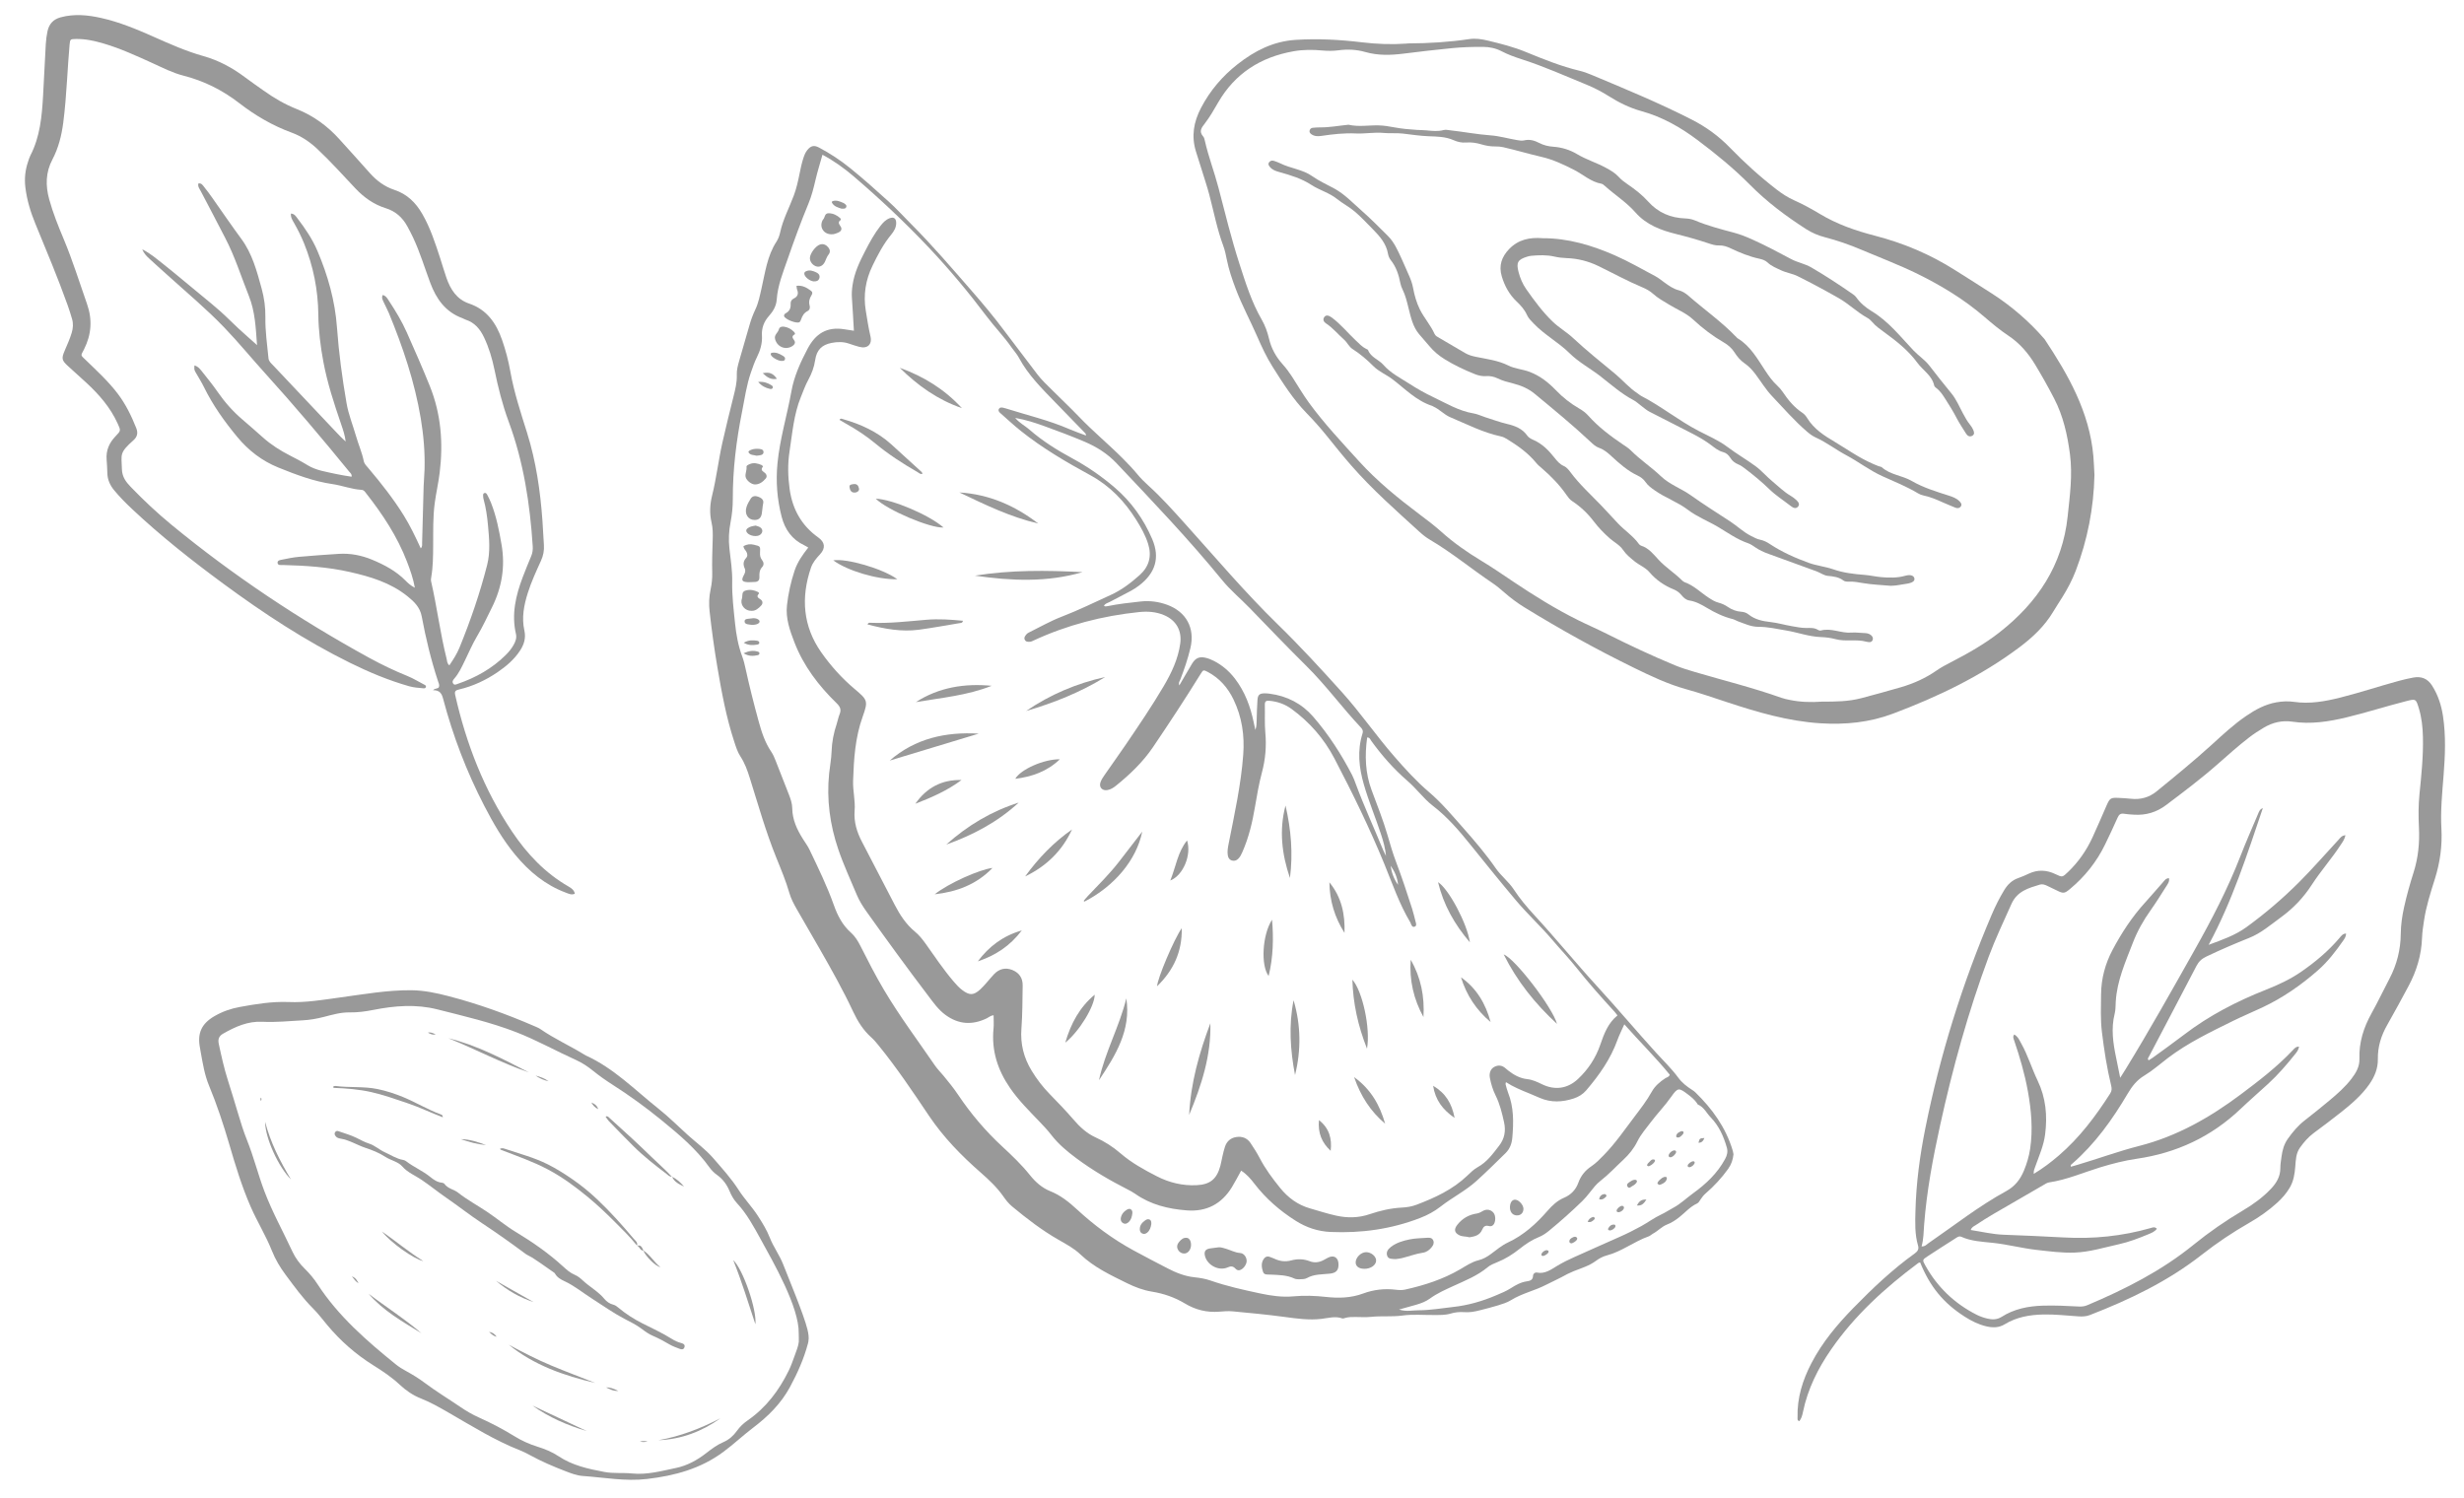 <?xml version="1.0" encoding="UTF-8" standalone="no"?>
<!DOCTYPE svg PUBLIC "-//W3C//DTD SVG 1.1//EN" "http://www.w3.org/Graphics/SVG/1.1/DTD/svg11.dtd">
<svg width="250px" height="152px" version="1.1" xmlns="http://www.w3.org/2000/svg" xmlns:xlink="http://www.w3.org/1999/xlink" xml:space="preserve" xmlns:serif="http://www.serif.com/" style="fill-rule:evenodd;clip-rule:evenodd;stroke-linejoin:round;stroke-miterlimit:2;">
    <g id="Layer-1" serif:id="Layer 1" transform="matrix(0.072,0,0,0.072,2.53,1.531)">
        <g transform="matrix(1,0,0,1,1924.43,823.473)">
            <path d="M0,375.408C1.544,385.167 4.722,394.274 10.573,402.285C9.672,392.305 5.972,383.42 0,375.408M11.884,1000.8C22.406,1004.08 31.029,1001.78 39.604,1001.8C55.955,1001.82 72.086,998.891 88.246,997.14C109.034,994.887 129.28,989.059 148.682,980.757C155.716,977.748 162.729,975.01 169.275,970.806C176.186,966.369 183.463,962.266 192.025,961.027C195.988,960.454 200.65,959.435 200.742,953.334C200.786,950.445 203.588,948.114 206.291,948.672C217.584,951 226.348,944.248 234.58,939.307C242.314,934.665 250.165,930.738 258.326,927.122C279.615,917.692 300.798,908.02 322.122,898.67C332.789,893.993 343.289,888.736 353.367,883.181C362.829,877.966 371.613,871.338 381.59,866.72C387.31,864.073 392.57,860.452 398.158,857.498C408.534,852.015 416.86,843.782 426.245,837.002C444.522,823.8 460.47,808.845 471.356,788.745C474.297,783.315 475.501,778.344 473.874,772.624C469.371,756.796 462.787,741.96 451.17,730.021C445.287,723.975 441.717,715.596 433.318,712.005C432.53,711.668 432.107,710.458 431.537,709.638C428.261,704.916 423.904,701.302 419.382,697.88C406.276,687.963 404.862,687.54 395.424,701.01C386.582,713.63 375.857,724.582 366.653,736.796C360.056,745.551 352.693,753.894 347.809,763.78C342.841,773.834 336.018,782.287 327.889,789.8C317.135,799.738 307.242,810.585 295.578,819.574C289.771,824.048 285.33,830.005 280.774,835.768C277.475,839.94 274.088,844.106 270.284,847.804C255.231,862.442 239.551,876.393 223.327,889.73C218.922,893.351 214.256,896.549 208.955,898.666C198.941,902.666 190.156,908.618 181.775,915.282C172.083,922.988 161.72,929.543 150.135,934.148C145.52,935.982 140.64,937.938 136.907,941.064C122.601,953.045 105.515,959.809 88.902,967.422C77.382,972.702 65.814,977.748 55.492,985.275C49.792,989.432 43.219,991.955 36.472,993.914C28.855,996.124 21.2,998.197 11.884,1000.8M-6.44,361.53C-7.351,351.238 -10.066,341.392 -13.256,331.634C-21.017,307.895 -30.723,284.825 -37.656,260.811C-44.511,237.067 -47.17,213.117 -39.543,189.018C-38.28,185.026 -39.844,182.641 -42.174,180.165C-68.427,152.272 -91.011,121.166 -118.311,94.146C-145.538,67.197 -172.033,39.505 -198.702,11.995C-211.453,-1.158 -225.659,-12.881 -237.287,-27.13C-284.103,-84.492 -335.179,-137.984 -386.001,-191.735C-398.981,-205.463 -414.179,-215 -431.054,-222.171C-449.735,-230.11 -468.767,-237.27 -487.861,-244.173C-500.583,-248.772 -513.49,-253.048 -529.019,-255.81C-522.376,-248.133 -515.05,-244.649 -509.167,-239.498C-490.53,-223.179 -469.848,-210.334 -448.052,-198.533C-427.049,-187.161 -407.201,-173.431 -388.894,-157.762C-365.41,-137.663 -347.869,-113.071 -335.848,-84.895C-324.683,-58.726 -331.441,-37.122 -354.242,-19.67C-357.928,-16.848 -361.86,-14.265 -365.94,-12.056C-375.895,-6.667 -386.042,-1.632 -396.027,3.703C-398.791,5.18 -402.388,5.684 -403.869,9.145C-402.095,10.185 -400.442,9.833 -398.866,9.51C-383.506,6.366 -367.952,4.66 -352.386,2.945C-339.518,1.527 -327.078,3.135 -315.036,7.507C-287.85,17.375 -275.381,40.503 -282.06,68.558C-285.689,83.799 -290.749,98.603 -296.401,113.213C-297.23,115.355 -299.272,117.453 -297.652,121.17C-291.339,110.365 -285.594,100.251 -279.568,90.306C-274.981,82.738 -269.474,80.26 -261.035,82.166C-256.863,83.108 -252.733,84.72 -248.922,86.685C-237.204,92.724 -227.391,101.164 -219.363,111.611C-205.256,129.972 -197.477,151.07 -192.817,173.497C-192.09,176.993 -191.311,180.478 -190.556,183.969C-188.7,178.955 -188.811,174.3 -188.677,169.652C-188.406,160.329 -188.274,150.988 -187.566,141.695C-187.006,134.341 -184.598,132.431 -177.401,132.367C-175.078,132.346 -172.737,132.575 -170.428,132.875C-145.941,136.057 -125.063,146.829 -109.044,165.305C-87.386,190.288 -69.515,218.026 -54.262,247.386C-52.122,251.505 -50.555,255.94 -48.935,260.308C-37.23,291.86 -23.095,322.406 -10.349,353.527C-9.226,356.268 -7.751,358.866 -6.44,361.53M-800.566,-626.662C-804.026,-614.288 -807.646,-602.88 -810.344,-591.258C-812.988,-579.869 -815.841,-568.571 -820.313,-557.783C-831.029,-531.928 -840.578,-505.633 -849.757,-479.217C-856.186,-460.716 -863.643,-442.477 -865.02,-422.497C-865.626,-413.71 -869.995,-406.06 -875.991,-399.412C-883.001,-391.641 -886.485,-382.289 -885.848,-371.898C-885.168,-360.811 -888.224,-350.783 -893.019,-341.14C-896.449,-334.243 -898.883,-327.023 -901.401,-319.778C-907.665,-301.753 -910.173,-282.982 -913.892,-264.384C-922.029,-223.698 -927.015,-182.844 -926.915,-141.365C-926.889,-130.335 -928.004,-119.421 -930.11,-108.588C-932.478,-96.409 -933.078,-84.161 -931.692,-71.777C-929.95,-56.217 -927.432,-40.671 -927.762,-24.982C-928.176,-5.234 -925.738,14.262 -923.738,33.81C-922.106,49.765 -919.272,65.447 -913.597,80.563C-911.501,86.149 -910.145,92.05 -908.866,97.898C-903.458,122.635 -897.247,147.172 -890.552,171.583C-886.406,186.703 -881.649,201.593 -872.665,214.785C-870.071,218.593 -868.265,223.01 -866.543,227.325C-860.246,243.105 -854.13,258.957 -847.961,274.788C-845.532,281.02 -843.249,287.381 -843.168,294.102C-842.973,310.448 -836.445,324.466 -827.93,337.861C-824.715,342.919 -821.128,347.821 -818.568,353.202C-806.41,378.762 -793.94,404.184 -784.469,430.942C-779.315,445.503 -772.359,459.067 -760.476,469.587C-754.672,474.727 -750.643,481.322 -747.162,488.192C-736.621,508.997 -726.028,529.774 -714.15,549.86C-692.251,586.892 -666.444,621.298 -642.16,656.725C-638.597,661.922 -634.035,666.43 -629.992,671.304C-622.758,680.026 -615.645,688.83 -609.315,698.262C-591.414,724.939 -570.705,749.324 -547.146,771.101C-533.41,783.797 -519.984,796.619 -508.266,811.258C-500.509,820.948 -491.28,829.295 -479.535,833.985C-464.994,839.793 -453.186,849.28 -441.83,859.76C-417.755,881.976 -391.566,901.403 -362.769,917.129C-346.687,925.91 -330.407,934.333 -314.141,942.773C-302.248,948.945 -289.865,953.884 -276.415,955.295C-268.747,956.1 -261.149,957.331 -253.93,959.844C-230.9,967.862 -207.183,973.115 -183.395,978.158C-168.029,981.416 -152.661,983.64 -136.816,982.172C-121.538,980.757 -106.234,981.297 -90.921,983.001C-73.264,984.965 -55.794,984.535 -38.677,978.192C-23.836,972.694 -8.273,970.895 7.589,972.879C11.9,973.418 16.275,973.599 20.536,972.652C47.634,966.628 73.851,958.178 97.981,944.102C106.32,939.238 114.362,933.673 123.869,931.331C130.532,929.689 136.153,926.405 141.553,922.402C149.312,916.65 156.756,910.311 165.548,906.207C187.776,895.831 205.373,879.76 221.24,861.56C227.893,853.927 235.021,847.229 244.54,843.192C254.177,839.106 261.077,831.934 264.614,822.032C268.132,812.187 274.409,804.615 282.9,798.928C289.631,794.42 295.072,788.693 300.67,782.953C316.806,766.407 329.814,747.413 343.683,729.088C352.325,717.668 361.093,706.377 368.096,693.765C372.498,685.836 379.433,679.895 387.047,674.876C389.158,673.484 392.234,673.361 393.414,669.854C373.56,645.435 350.944,623.221 329.378,598.818C325.732,607.069 322.218,613.888 319.645,621.045C310.015,647.836 293.911,670.556 275.651,691.938C271.018,697.363 264.932,701.068 258.227,703.277C242.26,708.538 226.236,709.395 210.387,702.562C205.494,700.452 200.618,698.298 195.68,696.299C184.402,691.732 173.136,687.147 162.555,680.319C162.242,682.085 161.908,682.765 162.059,683.311C163.125,687.16 163.997,691.1 165.474,694.794C173.777,715.562 173.469,737.095 171.525,758.815C170.785,767.08 167.989,774.507 162.054,780.318C148.512,793.58 135.033,806.93 120.983,819.641C105.608,833.551 86.833,842.87 70.572,855.611C61.799,862.483 52.218,867.623 41.91,871.63C1.21,887.452 -41.091,893.35 -84.516,891.451C-102.086,890.683 -118.371,885.364 -133.46,875.84C-155.974,861.628 -175.681,844.521 -191.923,823.386C-197.109,816.638 -202.64,810.098 -210.577,805.035C-215.102,813.18 -219.025,820.87 -223.518,828.211C-238.091,852.025 -259.31,863.236 -287.308,861.043C-313.247,859.012 -337.933,853.06 -359.671,837.825C-363.203,835.35 -367.054,833.282 -370.907,831.321C-395.886,818.609 -419.995,804.509 -442.54,787.771C-455.704,777.998 -468.169,767.624 -478.26,754.52C-483.328,747.94 -489.091,741.862 -494.845,735.849C-509.345,720.696 -524.213,706.028 -536.24,688.546C-553.767,663.072 -562.557,635.738 -559.504,604.754C-558.904,598.67 -559.417,592.478 -559.417,586.119C-563.634,586.368 -566.057,588.93 -568.965,590.336C-589.376,600.206 -608.69,599.151 -627.274,585.535C-637.461,578.072 -644.403,567.967 -651.859,558.156C-681.298,519.416 -709.933,480.087 -738.144,440.447C-743.563,432.832 -748.63,424.889 -752.215,416.297C-761.062,395.094 -770.785,374.235 -778.201,352.454C-790.065,317.611 -794.93,281.892 -791.148,245.16C-790.091,234.889 -788.049,224.669 -787.724,214.386C-787.297,200.88 -784.713,187.967 -780.434,175.26C-778.947,170.846 -778.223,166.143 -776.449,161.864C-773.757,155.374 -775.569,151.215 -780.61,146.307C-805.902,121.686 -827.094,94.027 -839.983,60.76C-846.506,43.923 -852.628,26.665 -850.595,8.354C-848.764,-8.149 -845.16,-24.483 -839.913,-40.355C-835.89,-52.522 -828.649,-62.832 -820.569,-73.075C-822.801,-74.358 -824.436,-75.463 -826.201,-76.287C-843.499,-84.368 -853.449,-98.581 -858.075,-116.404C-864.483,-141.092 -866.424,-166.226 -863.958,-191.75C-860.616,-226.351 -850.344,-259.588 -844.249,-293.659C-840.522,-314.489 -831.507,-334.353 -821.532,-353.255C-810.163,-374.8 -794.268,-384.474 -770.159,-380.77C-765.705,-380.085 -761.251,-379.397 -756.267,-378.629C-757.217,-394.678 -757.994,-409.918 -759.082,-425.135C-759.515,-431.179 -759.043,-437.056 -758.165,-443.028C-755.597,-460.49 -748.128,-476.082 -740.146,-491.484C-733.858,-503.618 -727.317,-515.622 -718.852,-526.437C-715.33,-530.936 -711.458,-535.115 -705.954,-537.181C-700.2,-539.343 -696.867,-537.024 -696.676,-530.981C-696.461,-524.18 -699.784,-518.802 -703.867,-513.865C-714.802,-500.643 -722.632,-485.55 -730.04,-470.255C-739.73,-450.25 -743.174,-429.306 -739.561,-407.087C-737.584,-394.925 -735.712,-382.796 -732.931,-370.77C-730.236,-359.116 -737.304,-352.858 -748.927,-355.999C-753.746,-357.302 -758.503,-358.863 -763.222,-360.497C-771.372,-363.321 -779.66,-363.085 -787.9,-361.452C-801.631,-358.731 -808.75,-351.429 -810.82,-337.391C-812.306,-327.308 -815.789,-318.035 -820.618,-309.243C-824.814,-301.605 -827.656,-293.452 -830.926,-285.437C-841.013,-260.711 -843.002,-234.342 -846.991,-208.385C-849.692,-190.81 -849.29,-173.214 -846.844,-155.587C-842.889,-127.078 -830.02,-104.012 -806.379,-87.206C-796.962,-80.511 -795.975,-72.151 -803.977,-63.564C-809.267,-57.889 -814.239,-52.078 -816.764,-44.692C-831.135,-2.665 -828.11,37.765 -802.342,74.484C-789.001,93.495 -773.328,111.003 -755.362,126.14C-736.996,141.615 -735.898,142.996 -743.925,165.294C-754.507,194.689 -756.378,225.054 -757.399,255.742C-757.867,269.81 -754.103,283.632 -755.235,297.618C-756.526,313.559 -752.103,327.856 -744.858,341.698C-729.413,371.205 -714.087,400.776 -698.784,430.358C-691.376,444.68 -682.703,457.99 -670.081,468.38C-664.119,473.287 -659.377,479.329 -654.927,485.596C-642.197,503.526 -629.971,521.825 -615.641,538.573C-611.946,542.892 -608.168,547.094 -603.623,550.532C-593.304,558.339 -587.509,558.169 -578.077,549.491C-574.9,546.567 -572.069,543.257 -569.181,540.033C-565.624,536.062 -562.345,531.828 -558.638,528.006C-551.416,520.56 -542.587,518.417 -533.016,522.257C-523.481,526.083 -518.25,533.568 -518.44,544.042C-518.81,564.368 -518.672,584.749 -520.212,604.996C-521.849,626.515 -516.904,645.872 -505.847,664.095C-498.546,676.129 -490.074,687.188 -480.231,697.232C-468.801,708.896 -457.493,720.661 -446.82,733.049C-438.089,743.183 -428.363,752.421 -415.973,758.033C-403.103,763.861 -391.298,771.351 -380.69,780.533C-365.153,793.982 -347.351,803.777 -329.271,813.03C-311.818,821.962 -293.064,826.495 -273.319,825.526C-254.244,824.591 -244.883,816.852 -239.899,798.394C-238.686,793.899 -237.972,789.271 -236.894,784.736C-235.816,780.205 -234.828,775.626 -233.34,771.224C-230.785,763.661 -225.418,758.934 -217.496,757.685C-209.232,756.381 -202.164,759 -197.426,766.001C-192.764,772.89 -188.282,779.964 -184.435,787.33C-176.513,802.499 -166.41,816.107 -155.693,829.326C-144.505,843.125 -130.945,853.247 -113.541,858.218C-101.054,861.784 -88.72,865.862 -76,868.592C-60.367,871.948 -44.984,871.635 -29.686,866.463C-14.817,861.436 0.393,857.852 16.181,857.073C23.189,856.728 30.167,855.532 36.723,853.041C62.691,843.173 87.702,831.603 108.168,812.055C112.735,807.692 117.395,803.054 122.848,800.066C135.952,792.887 144.182,781.235 152.954,769.913C160.651,759.98 162.599,749.043 159.931,736.914C157.064,723.878 153.956,710.995 147.931,698.921C144.061,691.165 141.579,682.798 139.935,674.267C138.621,667.452 141.091,661.426 146.246,658.756C151.846,655.855 157.176,656.515 161.965,660.768C163.21,661.874 164.483,662.954 165.798,663.976C173.795,670.196 182.321,674.957 192.747,676.096C200.055,676.895 206.806,680.076 213.422,683.29C231.522,692.084 249.333,689.681 264.108,675.857C278.456,662.433 289.068,646.291 295.462,627.741C300.796,612.27 306.355,597.154 319.752,586.285C318.094,584.189 316.961,582.554 315.629,581.101C297.162,560.956 279.022,540.552 262.004,519.13C251.448,505.843 239.62,493.576 228.645,480.612C212.053,461.012 193.064,443.61 176.542,423.996C154.864,398.258 133.751,372.04 112.655,345.819C96.536,325.784 79.857,306.393 59.313,290.623C52.452,285.356 46.53,278.957 40.631,272.583C35.205,266.72 29.702,260.855 23.673,255.638C4.402,238.967 -12.266,220.012 -27.165,199.41C-28.564,197.475 -29.277,194.36 -32.992,194.631C-36.483,219.757 -35.724,244.468 -26.815,268.517C-18.951,289.744 -10.526,310.764 -4.199,332.544C-0.578,345.009 3.028,357.529 7.623,369.651C15.892,391.469 23.228,413.587 30.322,435.795C32.143,441.499 33.532,447.345 34.991,453.158C35.696,455.967 37.378,459.843 34.044,461.189C30.579,462.589 29.23,458.845 28.198,455.988C28.085,455.676 27.947,455.367 27.776,455.083C12.292,429.21 2.616,400.698 -8.728,373.017C-29.599,322.092 -53.688,272.749 -79.185,224.063C-93.777,196.198 -114.065,172.967 -139.535,154.381C-148.922,147.532 -159.471,143.853 -171.034,142.845C-175.139,142.488 -177.281,143.563 -177.178,148.166C-176.88,161.491 -177.661,174.896 -176.47,188.131C-174.772,206.997 -176.36,225.359 -181.194,243.555C-185.475,259.67 -188.329,276.056 -191.098,292.49C-194.753,314.192 -199.832,335.577 -208.755,355.85C-210.236,359.212 -211.766,362.542 -214.367,365.229C-216.866,367.811 -219.817,368.989 -223.411,368C-227.086,366.988 -228.747,364.351 -229.353,360.767C-230.322,355.04 -229.205,349.463 -228.111,343.92C-219.925,302.445 -210.767,261.213 -207.624,218.813C-205.59,191.372 -209.505,165.682 -221.288,141.137C-229.256,124.539 -240.97,111.059 -257.481,102.298C-263.763,98.964 -264.008,99.115 -267.668,105.032C-289.229,139.893 -311.736,174.139 -334.706,208.081C-349.042,229.262 -367.342,246.717 -387.125,262.693C-390.492,265.413 -394.238,267.721 -398.583,268.619C-406.204,270.193 -411.333,264.809 -408.748,257.542C-407.434,253.848 -405.091,250.445 -402.832,247.175C-393.17,233.192 -383.209,219.414 -373.646,205.365C-355.084,178.098 -336.515,150.804 -319.78,122.381C-308.785,103.707 -299.403,84.097 -296.398,62.209C-293.879,43.867 -302.214,29.355 -319.182,22.169C-330.534,17.362 -342.402,16.583 -354.519,17.844C-406.276,23.23 -456.012,36.083 -503.295,58.031C-504.784,58.723 -506.352,59.581 -507.926,59.68C-510.878,59.866 -514.109,60.081 -515.608,56.54C-516.883,53.528 -514.894,51.446 -513.284,49.382C-512.5,48.378 -511.38,47.502 -510.232,46.936C-494.7,39.287 -479.576,30.559 -463.478,24.373C-439.787,15.269 -417.107,4.082 -394.081,-6.403C-379.069,-13.239 -366.08,-23.168 -353.853,-34.049C-340.324,-46.09 -336.177,-60.86 -341.694,-78.368C-345.545,-90.591 -351.756,-101.577 -358.499,-112.301C-374.893,-138.377 -395.41,-159.929 -422.936,-174.926C-457.16,-193.571 -490.82,-213.273 -521.413,-237.74C-531.323,-245.665 -540.526,-254.349 -550.067,-262.669C-551.799,-264.179 -553.416,-266.248 -551.743,-268.783C-550.452,-270.739 -548.325,-270.58 -546.319,-270.232C-545.013,-270.006 -543.725,-269.633 -542.458,-269.231C-512.328,-259.675 -481.427,-252.501 -452.301,-239.826C-444.843,-236.581 -437.098,-233.997 -429.117,-230.97C-429.271,-233.854 -430.794,-234.792 -431.916,-235.948C-445.144,-249.582 -458.433,-263.158 -471.64,-276.812C-490.86,-296.683 -510.671,-316.049 -523.905,-340.856C-526.546,-345.807 -530.55,-350.017 -533.77,-354.675C-544.596,-370.335 -557.967,-383.951 -569.384,-399.13C-594.839,-432.972 -621.882,-465.375 -651.032,-496.204C-684.292,-531.379 -719.456,-564.369 -756.141,-595.835C-769.557,-607.342 -783.81,-617.689 -800.566,-626.662M483.222,782.017C482.444,789.635 480.15,796.36 475.725,802.532C466.564,815.311 456.009,826.745 444.134,837.009C441.351,839.415 439.032,842.221 437.02,845.338C435.594,847.548 434.088,850.332 431.916,851.327C421.981,855.882 415.089,864.178 406.78,870.717C401.563,874.824 395.993,878.485 389.685,880.931C382.128,883.863 376.67,890.158 369.607,893.939C367.559,895.035 365.839,896.9 363.702,897.65C343.268,904.822 326.023,918.927 304.799,924.488C299.439,925.893 294.09,928.639 289.651,931.982C280.12,939.159 268.933,942.388 258.171,946.672C252.266,949.022 246.668,951.926 241.143,955.023C238.278,956.629 220.752,965.062 219.091,965.928C203.144,974.242 185.209,977.925 169.771,987.539C164.216,990.999 157.62,992.975 151.289,994.957C142.717,997.641 133.953,999.722 125.249,1001.98C118.158,1003.81 111.12,1005.04 103.59,1004.45C97.392,1003.97 90.756,1004.62 84.812,1006.42C76.918,1008.8 69.213,1008.42 61.205,1008.49C46.283,1008.62 31.41,1007.19 16.365,1009.26C1.955,1011.24 -12.821,1009.54 -27.478,1011.08C-34.514,1011.81 -42.007,1011.36 -49.292,1011.28C-54.293,1011.23 -59.289,1011.24 -64.163,1012.68C-65.43,1013.05 -66.973,1013.69 -68.056,1013.3C-78.008,1009.67 -87.847,1012.84 -97.597,1013.95C-115.054,1015.95 -132.07,1013.54 -149.284,1011.21C-173.698,1007.9 -198.26,1005.62 -222.796,1003.3C-229.042,1002.7 -235.444,1003.33 -241.744,1003.81C-258.934,1005.11 -274.872,1001.23 -289.558,992.384C-304.039,983.665 -319.664,978.233 -336.264,975.559C-348.582,973.575 -360.041,969.217 -371.149,963.752C-394.453,952.285 -417.933,941.319 -437.172,922.993C-446.036,914.549 -457.109,908.614 -467.855,902.49C-491.364,889.095 -512.71,872.596 -533.49,855.367C-538.376,851.315 -542.254,846.228 -545.905,841.043C-554.805,828.407 -565.902,817.962 -577.493,807.822C-604.884,783.858 -630.124,757.986 -650.598,727.533C-673.251,693.838 -695.851,660.048 -721.524,628.495C-724.672,624.627 -727.886,620.716 -731.598,617.42C-743.061,607.241 -750.931,594.618 -757.341,580.931C-771.766,550.132 -788.436,520.531 -805.341,491.058C-815.781,472.856 -826.414,454.763 -836.785,436.522C-840.899,429.286 -844.867,421.871 -847.18,413.851C-852.085,396.842 -858.891,380.562 -865.527,364.21C-880.455,327.422 -891.173,289.233 -903.049,251.434C-906.36,240.896 -910.035,230.625 -916.159,221.326C-920.414,214.866 -922.585,207.495 -924.985,200.194C-936.26,165.886 -942.691,130.519 -948.733,95.027C-953.153,69.066 -956.7,43.013 -959.613,16.847C-960.773,6.422 -960.423,-3.772 -958.229,-13.938C-956.532,-21.805 -955.705,-29.757 -955.917,-37.763C-956.323,-53.103 -955.779,-68.42 -955.265,-83.741C-954.985,-92.092 -954.968,-100.435 -956.903,-108.606C-959.901,-121.264 -959.116,-134.103 -956.096,-146.3C-949.996,-170.931 -947.132,-196.131 -941.615,-220.824C-936.75,-242.594 -931.33,-264.242 -925.941,-285.891C-923.441,-295.937 -920.88,-305.913 -921.289,-316.393C-921.553,-323.149 -919.813,-329.619 -917.982,-336.031C-913.132,-353.004 -908.174,-369.947 -903.288,-386.911C-901.164,-394.285 -898.535,-401.443 -895.228,-408.393C-890.764,-417.773 -888.846,-427.884 -886.524,-437.982C-881.33,-460.576 -878.498,-484.011 -865.383,-504.175C-862.893,-508.004 -861.176,-512.62 -860.218,-517.11C-856.291,-535.517 -847.33,-552.018 -840.865,-569.453C-837.251,-579.197 -834.984,-589.235 -832.966,-599.355C-831.402,-607.203 -829.791,-615.022 -827.243,-622.623C-825.965,-626.436 -824.444,-630.115 -821.888,-633.276C-816.948,-639.384 -812.513,-640.54 -805.371,-636.761C-790.027,-628.641 -775.556,-619.117 -762.044,-608.221C-743.103,-592.946 -724.998,-576.705 -706.952,-560.386C-696.072,-550.548 -686.292,-539.681 -675.973,-529.354C-645.316,-498.677 -617.247,-465.742 -588.797,-433.124C-573.472,-415.555 -558.579,-397.661 -544.588,-378.935C-529.242,-358.398 -513.444,-338.186 -498.102,-317.626C-491.77,-309.142 -483.741,-301.89 -476.23,-294.33C-464.019,-282.037 -451.29,-270.247 -439.339,-257.712C-419.537,-236.943 -397.346,-218.716 -377.131,-198.399C-370.075,-191.308 -363.186,-184.111 -356.802,-176.382C-352.152,-170.753 -346.935,-165.516 -341.502,-160.624C-322.891,-143.865 -306.335,-125.213 -289.594,-106.626C-246.576,-58.868 -205.08,-9.754 -158.942,35.224C-127.492,65.883 -97.725,98.289 -68.271,131C-42.32,159.82 -20.513,191.734 4.833,220.866C20.355,238.708 36.174,256.206 54.313,271.63C72.096,286.752 87.051,304.811 102.527,322.276C118.665,340.489 134.401,358.976 148.297,379.018C155.697,389.692 166.38,397.741 173.55,408.654C182.004,421.52 191.817,433.275 202.214,444.545C232.933,477.843 261.499,513.021 292.142,546.42C320.015,576.801 346.514,608.477 374.302,638.98C384.79,650.494 396.133,661.394 405.301,673.885C410.889,681.497 417.638,686.579 425.158,691.387C426.553,692.279 427.964,693.213 429.146,694.356C453.142,717.568 472.209,743.976 482.027,776.332C482.601,778.222 482.85,780.211 483.222,782.017" style="fill:rgb(153,153,153);fill-rule:nonzero;"/>
        </g>
        <g transform="matrix(1,0,0,1,774.902,0.013)">
            <path d="M0,1238.27C-4.654,1240.35 -8.596,1238.24 -12.579,1236.76C-41.541,1226.03 -64.332,1207.05 -83.813,1183.59C-101.38,1162.43 -114.973,1138.78 -127.552,1114.47C-152.448,1066.37 -171.701,1016.08 -185.539,963.738C-187.417,956.634 -189.871,951.275 -199.814,951.384C-196.696,948.213 -192.659,949.709 -191.582,947.013C-190.39,944.03 -191.997,941.146 -192.922,938.331C-202.705,908.55 -210.052,878.139 -215.77,847.357C-218.17,834.44 -226.643,826.384 -236.037,818.867C-259.835,799.822 -288.069,791.382 -317.206,784.786C-348.251,777.759 -379.731,775.821 -411.373,774.969C-414.192,774.893 -418.392,775.863 -418.886,772.092C-419.383,768.296 -415.008,767.93 -412.329,767.38C-404.514,765.774 -396.641,764.172 -388.711,763.456C-370.139,761.777 -351.53,760.483 -332.919,759.285C-316.349,758.218 -300.421,761.314 -285.145,767.724C-268.156,774.854 -252.063,783.379 -238.869,796.676C-235.185,800.391 -231.257,804.077 -225.411,807.019C-227.83,793.675 -232.063,781.881 -236.543,770.202C-250.168,734.676 -270.935,703.386 -294.28,673.658C-295.891,671.607 -297.318,669.245 -300.444,669.071C-314.522,668.287 -327.722,662.949 -341.528,660.946C-368.165,657.081 -393.005,647.633 -417.721,637.64C-440.774,628.32 -459.829,613.641 -475.636,594.577C-493.761,572.716 -510.147,549.716 -522.698,524.113C-526.062,517.249 -530.204,510.767 -533.988,504.109C-536.415,499.84 -536.415,499.84 -536.006,493.707C-530.354,495.303 -527.314,499.835 -524.089,503.882C-517.03,512.742 -509.891,521.578 -503.457,530.888C-493.344,545.524 -481.7,558.658 -468.164,570.186C-458.525,578.394 -449.023,586.768 -439.574,595.195C-428.049,605.473 -415.176,613.66 -401.457,620.662C-393.158,624.897 -384.868,629.224 -376.948,634.114C-364.383,641.871 -350.067,643.618 -336.165,646.78C-329.077,648.392 -321.834,649.316 -314.605,650.561C-313.858,646.968 -316.352,645.354 -317.904,643.45C-356.228,596.435 -395.385,550.136 -436.098,505.156C-455.551,483.664 -473.918,461.196 -494.009,440.269C-519.205,414.027 -547.157,390.769 -574.068,366.384C-582.464,358.776 -590.996,351.316 -599.269,343.577C-602.853,340.224 -606.7,336.951 -609.553,330.097C-597.653,336.144 -589.061,343.741 -580.123,350.737C-570.941,357.924 -562.011,365.435 -553.001,372.84C-543.991,380.246 -534.998,387.674 -526.034,395.136C-517.071,402.598 -507.956,409.894 -499.269,417.666C-490.581,425.438 -482.442,433.818 -473.875,441.729C-465.387,449.568 -456.666,457.153 -447.174,465.628C-447.669,465.7 -447.877,464.446 -447.941,463.588C-449.644,440.699 -450.547,417.773 -459.275,395.944C-470.274,368.433 -479.076,339.964 -492.893,313.691C-504.363,291.883 -515.4,269.848 -527.089,248.154C-528.899,244.794 -531.59,241.585 -530.499,237.253C-525.899,236.519 -524.246,239.932 -522.284,242.326C-518.275,247.218 -514.536,252.344 -510.887,257.515C-497.252,276.838 -483.964,296.394 -469.916,315.439C-454.591,336.214 -448.065,360.863 -441.357,385.331C-437.718,398.601 -435.857,412.017 -436.074,425.796C-436.378,445.167 -433.59,464.328 -431.702,483.55C-431.259,488.059 -428.055,490.54 -425.377,493.383C-395.897,524.674 -366.354,555.905 -336.828,587.153C-332.38,591.861 -327.937,596.575 -322.933,600.883C-323.931,592.362 -326.578,584.573 -329.248,576.773C-339.168,547.79 -348.751,518.688 -354.383,488.505C-358.476,466.565 -361.218,444.357 -361.462,422.068C-361.843,387.291 -368.52,353.975 -381.499,321.827C-385.494,311.933 -390.282,302.417 -395.552,293.135C-397.798,289.18 -400.561,285.326 -400.109,279.734C-395.105,279.905 -393.044,283.622 -390.863,286.465C-379.894,300.77 -369.792,315.712 -362.713,332.347C-348.019,366.875 -337.877,402.665 -335.169,440.253C-332.584,476.145 -327.791,511.733 -321.639,547.17C-318.888,563.013 -312.791,577.851 -308.377,593.189C-304.977,605.002 -299.931,616.339 -297.44,628.445C-296.57,632.674 -293.558,635.338 -291.007,638.357C-272.922,659.754 -255.586,681.701 -240.796,705.565C-231.839,720.017 -224.588,735.351 -217.097,751.515C-214.594,748.823 -215.278,746.113 -215.211,743.761C-214.453,717.15 -213.839,690.536 -213.055,663.926C-212.82,655.939 -211.973,647.97 -211.76,639.983C-211.117,615.953 -213.141,592.144 -217.097,568.41C-225.693,516.848 -242.321,467.772 -262.171,419.653C-264.2,414.736 -266.913,410.104 -269.045,405.224C-270.463,401.978 -272.77,398.764 -270.804,394.491C-266.037,395.51 -264.024,399.56 -261.776,402.973C-252.424,417.175 -243.645,431.769 -236.729,447.303C-225.626,472.244 -214.648,497.259 -204.43,522.571C-188.472,562.098 -185.288,603.187 -190.502,645.281C-192.266,659.52 -195.515,673.463 -197.417,687.654C-200.084,707.543 -199.489,727.544 -199.627,747.506C-199.731,762.515 -199.793,777.485 -202.376,792.319C-202.723,794.313 -202.951,796.222 -202.487,798.236C-194.2,834.256 -189.761,871.047 -180.73,906.911C-179.97,909.929 -180.259,913.613 -176.821,916.377C-171.308,908.232 -166.116,900.174 -162.518,891.357C-147.037,853.419 -133.705,814.729 -123.587,774.998C-118.903,756.606 -120.666,737.897 -122.348,719.323C-123.488,706.732 -125.249,694.178 -128.668,681.937C-128.934,680.981 -129.12,679.971 -129.133,678.983C-129.156,677.087 -129.958,674.686 -127.717,673.687C-125.299,672.61 -124.083,674.81 -123.199,676.49C-121.343,680.017 -119.584,683.619 -118.115,687.321C-110.582,706.312 -106.729,726.174 -103.266,746.258C-97.904,777.358 -102.783,806.448 -116.682,834.528C-123.475,848.251 -129.889,862.101 -137.747,875.313C-144.36,886.434 -149.457,898.46 -155.154,910.121C-159.396,918.803 -163.355,927.643 -169.827,935.002C-171.684,937.114 -173.24,939.428 -171.369,942.129C-169.61,944.667 -167.09,943.169 -165.036,942.465C-139.483,933.708 -116.405,920.79 -97.138,901.597C-92.879,897.354 -89.089,892.665 -86.16,887.395C-83.54,882.679 -81.686,877.696 -82.979,872.119C-89.439,844.269 -83.213,817.915 -73.394,792.032C-69.615,782.07 -65.547,772.214 -61.45,762.377C-59.61,757.959 -59.01,753.525 -59.32,748.745C-63.218,688.663 -72.235,629.608 -93.256,572.804C-102.053,549.033 -108.168,524.468 -113.261,499.64C-116.48,483.945 -121.045,468.641 -127.959,454.115C-133.454,442.57 -141.098,433.296 -153.811,429.24C-155.384,428.738 -156.79,427.73 -158.349,427.164C-182.291,418.482 -195.305,399.893 -203.787,377.166C-211.702,355.957 -218.2,334.207 -227.851,313.662C-230.398,308.242 -233.167,302.917 -236.047,297.665C-242.883,285.202 -252.542,276.448 -266.563,272.098C-283.081,266.974 -296.924,257.188 -308.853,244.619C-326.744,225.767 -344.008,206.313 -363.014,188.526C-373.623,178.598 -385.464,170.586 -399.051,165.62C-425.935,155.793 -450.308,141.504 -472.798,124.114C-496.632,105.684 -522.809,92.61 -552.005,85.191C-566.902,81.405 -580.593,74.285 -594.541,67.959C-617.287,57.642 -639.959,47.127 -664.008,40.056C-676.833,36.285 -689.831,33.392 -703.299,33.654C-710.745,33.799 -711.288,33.969 -711.958,41.397C-713.422,57.65 -714.371,73.951 -715.455,90.238C-716.826,110.84 -718.259,131.415 -720.948,151.923C-723.316,169.984 -727.711,187.392 -736.145,203.403C-745.801,221.734 -746.022,240.259 -740.703,259.603C-735.388,278.932 -727.91,297.472 -720.188,315.886C-707.676,345.723 -698.154,376.598 -687.428,407.06C-679.668,429.101 -681.122,450.091 -691.555,470.887C-696.516,480.777 -697.154,478.379 -688.66,486.623C-673.118,501.706 -657.143,516.353 -643.99,533.723C-632.818,548.476 -624.841,564.882 -618.055,581.97C-615.417,588.613 -616.344,594.134 -621.876,599.047C-642.319,617.203 -638.777,618.837 -638.254,639.736C-637.979,650.738 -632.653,657.795 -625.913,664.794C-607.631,683.778 -588.424,701.802 -568.07,718.532C-481.314,789.843 -388.218,851.767 -289.797,905.748C-272.265,915.364 -254.226,924.008 -235.688,931.5C-227.307,934.886 -219.781,939.732 -211.795,943.773C-210.553,944.402 -209.436,945.16 -209.816,946.749C-210.321,948.864 -211.972,948.871 -213.73,948.699C-220.31,948.056 -226.84,947.713 -233.347,945.863C-262.301,937.632 -289.918,926.108 -316.839,912.816C-380.108,881.579 -438.796,842.96 -495.483,801.209C-540.05,768.384 -583.478,734.117 -623.851,696.153C-632.832,687.709 -641.533,678.969 -649.363,669.399C-655.026,662.477 -658.496,654.789 -658.773,645.731C-658.967,639.404 -659.218,633.068 -659.763,626.764C-660.908,613.539 -656.143,602.734 -647.066,593.362C-639.488,585.537 -639.772,585.455 -644.264,575.548C-654.516,552.937 -670.418,534.697 -688.418,518.069C-696.986,510.153 -705.703,502.399 -714.316,494.53C-723.065,486.537 -723.615,483.88 -718.815,472.719C-715.263,464.46 -711.546,456.28 -708.964,447.627C-707.003,441.055 -706.601,434.518 -708.572,427.947C-710.483,421.578 -712.423,415.206 -714.666,408.948C-728.603,370.056 -744.581,331.974 -760.29,293.781C-767.016,277.426 -772.13,260.574 -774.284,242.881C-775.808,230.369 -774.51,218.301 -770.449,206.456C-769.478,203.621 -768.672,200.678 -767.304,198.038C-753.584,171.559 -751.002,142.714 -749.342,113.697C-747.953,89.415 -746.918,65.113 -745.518,40.831C-745.174,34.865 -744.373,28.872 -743.157,23.021C-741.025,12.755 -735.216,5.991 -724.56,3.118C-705.276,-2.079 -686.25,-0.152 -667.26,4.1C-641.785,9.804 -617.796,19.794 -594.044,30.336C-570.913,40.603 -547.866,50.903 -523.362,57.782C-502.027,63.77 -482.658,74.173 -464.904,87.547C-456.389,93.96 -447.55,99.942 -438.89,106.164C-424.218,116.705 -408.68,125.735 -391.888,132.422C-368.181,141.862 -348.271,156.518 -331.316,175.426C-317.299,191.059 -303.068,206.501 -289.195,222.259C-279.504,233.268 -268.124,241.752 -254.216,246.34C-236.399,252.217 -224.199,264.243 -215.051,280.068C-203.624,299.838 -196.684,321.402 -189.65,342.933C-186.652,352.109 -184.062,361.426 -180.84,370.52C-175.084,386.768 -166.356,400.638 -148.928,406.542C-123.854,415.035 -110.769,434.184 -102.495,457.876C-97.429,472.379 -93.558,487.166 -90.877,502.272C-85.621,531.881 -76.167,560.347 -67.22,588.94C-54.605,629.254 -48.644,670.703 -45.625,712.671C-44.812,723.971 -44.405,735.3 -43.581,746.599C-43.008,754.442 -44.426,761.754 -47.677,768.911C-54.426,783.763 -61.281,798.578 -66.218,814.185C-71.709,831.544 -75.156,849.136 -71.101,867.272C-68.733,877.863 -71.563,887.008 -77.217,895.64C-85.396,908.13 -96.553,917.59 -108.735,925.923C-125.392,937.316 -143.447,945.732 -163.11,950.374C-167.864,951.497 -169.821,952.74 -168.578,958.238C-153.015,1027.09 -127.816,1091.97 -88.392,1150.78C-67.414,1182.07 -41.887,1209.11 -8.771,1228.15C-4.767,1230.45 -0.917,1233.11 0,1238.27" style="fill:rgb(153,153,153);fill-rule:nonzero;"/>
        </g>
        <g transform="matrix(1,0,0,1,3004.3,1202.8)">
            <path d="M0,507.615C-3.144,511.856 -7.81,513.609 -12.262,515.45C-25.806,521.053 -39.468,526.335 -53.85,529.49C-74.312,533.98 -94.347,540.343 -115.588,541.169C-133.717,541.874 -151.49,539.404 -169.364,537.42C-190.225,535.105 -210.537,529.585 -231.476,527.414C-246.261,525.88 -261.465,525.215 -275.455,518.983C-278.764,517.509 -281.26,519.469 -283.747,521.057C-296.943,529.489 -310.167,537.88 -323.237,546.505C-330.541,551.325 -330.594,551.617 -326.429,559.14C-309.476,589.761 -285.248,612.921 -254.08,628.745C-249.372,631.135 -244.231,632.915 -239.093,634.155C-232.212,635.817 -225.353,635.929 -218.874,631.811C-201.187,620.566 -181.463,616.632 -160.821,615.973C-143.804,615.43 -126.834,616.326 -109.863,617.198C-105.766,617.409 -101.951,616.98 -98.168,615.384C-44.877,592.903 6.41,566.923 51.616,530.207C73.636,512.323 96.909,496.249 121.336,481.776C135.686,473.273 149.208,463.496 160.764,451.287C168.539,443.073 174.048,433.92 173.98,422.032C173.95,416.737 174.928,411.425 175.614,406.142C176.783,397.138 179.084,388.516 184.446,380.958C191.219,371.408 198.612,362.486 207.928,355.205C220.005,345.767 231.995,336.203 243.738,326.354C254.716,317.146 265.486,307.651 274.246,296.182C280.601,287.862 285.791,279.105 285.422,268.013C284.657,245.054 291.294,224.115 302.384,204.174C311.283,188.172 319.155,171.602 327.668,155.382C338.083,135.539 343.463,114.534 343.665,92.078C343.778,79.414 345.602,66.887 348.342,54.48C352.009,37.875 356.634,21.524 361.763,5.351C368.308,-15.289 370.349,-36.281 369.293,-57.774C368.524,-73.423 368.456,-89.086 370.026,-104.713C372.725,-131.565 375.543,-158.415 374.902,-185.463C374.578,-199.15 373.164,-212.722 369.15,-225.888C365.027,-239.411 364.924,-239.413 350.913,-235.843C322.842,-228.69 295.247,-219.81 267.067,-213.028C241.951,-206.984 216.826,-203.141 190.891,-207C176.636,-209.121 163.092,-205.997 150.598,-198.552C143.429,-194.281 136.446,-189.758 129.846,-184.66C114.802,-173.039 100.623,-160.389 86.379,-147.822C62.864,-127.075 37.856,-108.213 12.823,-89.382C-0.487,-79.37 -15.484,-74.875 -32.11,-75.941C-36.764,-76.239 -41.456,-76.432 -46.04,-77.207C-50.749,-78.004 -53.275,-76.488 -55.237,-72.048C-60.89,-59.257 -66.88,-46.609 -72.981,-34.022C-84.934,-9.36 -101.656,11.58 -122.762,29.046C-130.141,35.152 -131.964,35.362 -140.641,31.014C-145.401,28.628 -150.202,26.321 -155.033,24.083C-158.107,22.658 -161.52,21.581 -164.752,22.558C-180.98,27.46 -196.923,31.792 -205.004,49.987C-215.952,74.635 -227.625,98.948 -237.038,124.257C-265.879,201.802 -287.828,281.329 -305.53,362.084C-315.663,408.31 -324.377,454.765 -328.001,502.03C-328.779,512.178 -328.698,522.391 -331.594,532.525C-326.499,532.68 -324.41,529.678 -321.77,527.862C-285.545,502.941 -250.89,475.605 -212.206,454.477C-199.804,447.703 -192.431,437.876 -187.397,425.782C-183.321,415.988 -180.248,405.742 -178.645,395.122C-174.508,367.728 -176.954,340.543 -181.833,313.59C-186.225,289.331 -193.163,265.657 -201.09,242.301C-201.99,239.649 -203.499,237.003 -200.959,233.823C-195.548,236.973 -193.647,242.046 -191.101,246.574C-181.757,263.19 -176.347,281.552 -168.13,298.651C-156.458,322.941 -154.116,348.26 -157.497,374.693C-159.52,390.511 -165.969,404.736 -171.182,419.449C-172.33,422.69 -173.987,425.825 -173.519,430.228C-160.451,422.43 -149.119,413.724 -138.258,404.408C-109.115,379.409 -86.364,349.104 -65.796,316.972C-63.404,313.234 -63.395,310.033 -64.427,305.803C-70.51,280.878 -74.378,255.524 -77.485,230.087C-79.63,212.529 -78.817,194.801 -78.651,177.142C-78.443,155.055 -72.802,134.104 -62.563,114.783C-49.755,90.616 -34.794,67.746 -16.224,47.427C-7.909,38.329 0.022,28.881 8.229,19.682C10.545,17.087 12.427,13.671 17.036,13.509C18.098,18.528 15.099,22.034 12.904,25.52C5.803,36.796 -1.278,48.114 -8.996,58.967C-19.101,73.176 -27.529,88.183 -33.806,104.456C-44.226,131.47 -56.221,158.005 -57.963,187.542C-58.297,193.196 -58.085,199.032 -59.458,204.447C-64.796,225.493 -61.716,246.119 -57.379,266.771C-55.578,275.344 -53.896,283.942 -51.689,294.852C-48.336,289.544 -46.212,286.266 -44.17,282.937C-10.192,227.542 21.561,170.87 53.437,114.252C77.336,71.8 99.736,28.746 117.412,-16.716C125.254,-36.885 133.957,-56.723 142.42,-76.647C143.817,-79.937 144.895,-83.736 149.297,-85.15C127.18,-19.668 106.093,46.096 72.929,107.474C91.722,100.558 110.337,94.077 126.194,82.553C152.63,63.341 177.518,42.08 200.61,18.975C219.67,-0.096 237.364,-20.531 255.709,-40.319C258.19,-42.996 260.253,-46.506 265.664,-46.994C264.515,-40.861 261.342,-37.006 258.672,-32.916C246.095,-13.645 230.731,3.598 218.227,22.938C206.717,40.741 192.286,55.921 175.146,68.419C160.629,79.005 146.882,91 130.014,97.74C109.589,105.902 89.436,114.559 69.588,124.051C63.107,127.149 58.949,131.09 55.737,137.263C33.59,179.818 11.206,222.249 -11.069,264.737C-11.91,266.342 -13.784,267.938 -11.597,270.253C-9.694,269.032 -7.682,267.885 -5.823,266.527C8.965,255.72 23.909,245.115 38.456,233.991C73.693,207.045 112.636,186.993 153.74,170.741C171.084,163.884 187.948,156.078 203.446,145.343C223.29,131.597 241.606,116.305 257.263,97.881C259.637,95.087 261.878,91.673 266.553,91.542C266.551,96.27 264.171,99.208 262.136,102.12C251.809,116.894 240.839,131.177 227.237,143.142C203.35,164.155 177.413,182.172 148.554,195.752C134.993,202.134 121.12,207.868 107.687,214.5C75.748,230.27 43.564,245.559 14.996,267.385C4.152,275.669 -6.181,284.81 -17.844,291.848C-28.28,298.146 -35.01,306.819 -41.053,317.068C-62.634,353.671 -87.174,388.046 -119.556,416.15C-120.565,417.025 -122.168,417.888 -121.187,420.192C-117.844,419.229 -114.672,418.337 -111.513,417.401C-82.463,408.803 -53.981,398.299 -24.614,390.802C28.327,377.287 74.715,350.807 117.931,318.468C143.785,299.121 169.486,279.397 191.745,255.717C193.844,253.484 195.995,250.747 200.331,250.943C199.608,255.718 197.006,258.771 194.596,261.787C182.941,276.381 170.75,290.511 156.97,303.169C143.962,315.116 130.592,326.679 117.8,338.851C76.598,378.058 27.618,400.828 -28.448,408.971C-45.944,411.512 -62.958,415.909 -79.91,421.075C-103.762,428.344 -126.782,438.537 -151.68,442.249C-154.765,442.709 -157.2,444.432 -159.791,445.941C-174.76,454.66 -189.739,463.362 -204.756,471.998C-221.798,481.798 -238.915,491.476 -255.25,502.441C-257.78,504.14 -261.158,505.278 -262.243,509.385C-246.494,511.822 -231.645,515.396 -216.3,516.006C-187.997,517.131 -159.688,518.229 -131.412,519.848C-89.779,522.231 -48.933,518.075 -8.817,506.628C-6.221,505.888 -3.183,504.321 0,507.615M-503.92,778.793C-507.175,777.58 -506.302,775.328 -506.355,773.462C-507.134,746.071 -499.26,720.884 -486.76,696.894C-471.506,667.617 -450.552,642.622 -427.67,619.181C-400.643,591.492 -372.587,564.897 -341.043,542.293C-336.989,539.387 -335.155,536.145 -336.532,531.479C-341.332,515.215 -340.635,498.526 -340.201,481.926C-339.178,442.867 -333.963,404.24 -326.287,365.998C-305.511,262.491 -274.261,162.192 -232.805,65.095C-227.704,53.149 -221.927,41.508 -215.154,30.389C-210.332,22.472 -204.143,16.32 -195.079,13.279C-190.042,11.59 -185.178,9.33 -180.348,7.088C-167.675,1.206 -155.304,1.872 -142.816,7.892C-133.133,12.562 -133.033,12.283 -125.156,4.743C-110.527,-9.26 -99.188,-25.63 -90.726,-43.941C-83.881,-58.75 -77.529,-73.788 -70.968,-88.729C-66.299,-99.361 -65.055,-100.187 -53.682,-99.584C-48.025,-99.284 -42.354,-99.028 -36.73,-98.394C-23.121,-96.858 -11.01,-100.158 -0.346,-108.846C26.007,-130.316 52.317,-151.827 77.482,-174.711C93.007,-188.829 108.369,-203.187 125.774,-215.068C138.788,-223.952 152.396,-231.434 168.221,-234.261C176.538,-235.746 184.987,-236.147 193.106,-234.958C215.429,-231.691 236.866,-235.586 258.298,-240.939C286.094,-247.882 313.261,-257.016 340.899,-264.496C347.64,-266.32 354.461,-267.94 361.331,-269.173C372.513,-271.178 381.318,-268.028 387.791,-257.836C396.2,-244.592 400.872,-230.155 403.176,-214.93C407.389,-187.092 406.195,-159.126 404.001,-131.198C402.046,-106.3 399.556,-81.443 400.948,-56.4C402.294,-32.212 399.054,-8.656 391.762,14.517C385.673,33.867 379.417,53.245 376.432,73.421C375.263,81.321 373.944,89.265 373.683,97.221C372.878,121.725 365.989,144.446 354.475,165.873C344.699,184.064 334.94,202.273 324.682,220.193C316.04,235.29 311.086,251.163 311.385,268.646C311.609,281.818 306.77,293.348 299.349,303.989C288.727,319.22 274.821,331.177 260.49,342.62C247.473,353.013 234.107,362.976 220.738,372.917C213.128,378.576 207.123,385.649 201.678,393.249C195.947,401.246 195.732,410.78 195.017,420.039C194.214,430.436 192.62,440.495 187.235,449.685C182.461,457.833 176.313,464.784 169.373,471.082C157.478,481.878 144.399,491.092 130.492,499.051C107.019,512.486 84.608,527.483 63.346,544.166C15.641,581.594 -38.279,607.431 -94.407,629.206C-99.506,631.184 -104.676,631.438 -110.096,631.095C-126.712,630.043 -143.267,628.048 -159.98,628.417C-179.262,628.843 -197.735,632.014 -214.482,642.257C-222.711,647.291 -231.534,647.221 -240.555,645.081C-251.39,642.511 -261.207,637.614 -270.517,631.676C-300.771,612.378 -319.66,589.412 -333.61,555.084C-334.486,555.337 -335.552,555.367 -336.25,555.888C-382.968,590.75 -425.795,629.572 -459.166,677.85C-477.697,704.659 -492.01,733.445 -498.687,765.653C-499.65,770.302 -500.821,775.05 -503.92,778.793" style="fill:rgb(153,153,153);fill-rule:nonzero;"/>
        </g>
        <g transform="matrix(1,0,0,1,2532.15,65.251)">
            <path d="M0,902.299C18.678,902.319 37.375,902.231 55.592,897.414C74.261,892.477 92.899,887.401 111.435,881.987C129.434,876.729 146.378,869.14 161.856,858.311C168.104,853.94 174.952,850.362 181.745,846.844C205.739,834.419 229.228,821.251 250.578,804.488C303.92,762.607 339.183,710.113 346.408,641.286C349.464,612.173 353.507,583.082 349.662,553.635C346.102,526.375 340.201,499.941 327.463,475.257C319.052,458.959 310.061,443.004 300.601,427.326C290.876,411.21 278.785,397.092 262.898,386.553C250.933,378.615 239.941,369.393 229.086,360.05C200.6,335.535 168.806,316.183 135.23,299.643C109.219,286.829 82.057,276.637 55.396,265.304C38.826,258.261 21.84,252.394 4.409,247.847C-5.002,245.392 -13.83,241.687 -22.066,236.409C-50.49,218.195 -77.432,197.977 -101.171,173.998C-124.01,150.928 -148.972,130.576 -174.829,111.116C-199.007,92.92 -224.767,78.219 -254.206,70.111C-270.624,65.59 -285.934,58.03 -300.374,48.908C-310.259,42.662 -320.593,37.29 -331.401,32.864C-361.593,20.503 -391.383,7.137 -422.514,-2.865C-432.322,-6.016 -442.088,-9.494 -451.276,-14.28C-459.441,-18.532 -468.099,-20.37 -477.262,-20.44C-491.938,-20.552 -506.609,-20.087 -521.192,-18.658C-544.055,-16.418 -566.883,-13.76 -589.677,-10.894C-607.691,-8.63 -625.553,-8.122 -643.19,-13.177C-655.577,-16.727 -668.133,-17.326 -680.819,-15.662C-688.471,-14.659 -696.119,-14.613 -703.754,-15.338C-717.413,-16.635 -730.952,-16.664 -744.558,-14.241C-790.754,-6.015 -826.866,16.776 -850.695,57.893C-856.535,67.972 -862.301,78.228 -869.404,87.393C-874.298,93.708 -878.139,98.608 -871.738,105.885C-870.305,107.514 -869.81,110.129 -869.302,112.385C-864.313,134.509 -856.068,155.684 -850.361,177.594C-840.964,213.673 -832.112,249.894 -820.644,285.412C-811.944,312.36 -803.51,339.353 -789.222,364.078C-784.374,372.466 -781.163,381.64 -778.936,391.08C-775.722,404.709 -769.109,416.499 -759.828,426.825C-754.906,432.3 -750.561,438.152 -746.563,444.321C-738.598,456.611 -731.293,469.294 -722.625,481.175C-701.355,510.332 -676.646,536.532 -652.507,563.168C-626.705,591.639 -596.917,615.836 -566.219,638.887C-556.099,646.487 -545.947,654.134 -536.545,662.579C-519.1,678.249 -500.064,691.591 -480.039,703.648C-464.619,712.931 -449.816,723.153 -434.87,733.171C-405.528,752.839 -375.545,771.504 -343.882,787.277C-330.472,793.957 -316.667,799.848 -303.29,806.59C-271.751,822.483 -239.79,837.434 -207.179,850.996C-197.94,854.839 -188.399,857.721 -178.805,860.555C-138.279,872.526 -97.184,882.592 -57.321,896.799C-53.27,898.243 -48.988,899.104 -44.758,899.965C-29.963,902.978 -15.014,903.37 0,902.299M384.172,582.934C383.149,629.397 374.414,674.262 357.883,717.662C352.875,730.812 346.336,743.126 338.949,755.035C334.735,761.83 330.267,768.473 326.183,775.344C314.042,795.773 297.243,811.616 278.377,825.763C224.004,866.533 163.465,895.424 100.235,919.238C67.228,931.669 33.045,935.017 -1.964,932.81C-47.643,929.931 -91.035,917.135 -134.087,902.886C-153.047,896.61 -171.898,890.135 -191.182,884.788C-216.919,877.651 -241.128,866.171 -265.037,854.471C-317.729,828.687 -368.991,800.225 -418.974,769.492C-429.212,763.196 -438.8,756.023 -447.835,748.064C-453.077,743.448 -458.51,738.96 -464.297,735.068C-493.875,715.176 -521.384,692.306 -552.187,674.168C-557.32,671.145 -562.142,667.398 -566.555,663.379C-599.807,633.089 -633.614,603.34 -663.257,569.358C-674.863,556.053 -685.948,542.284 -696.997,528.507C-706.181,517.054 -715.903,506.157 -726.155,495.625C-745.086,476.177 -759.526,453.284 -773.935,430.448C-782.487,416.894 -789.229,402.428 -795.632,387.738C-805.339,365.464 -816.95,344.062 -825.641,321.291C-830.884,307.555 -835.614,293.771 -838.485,279.337C-839.782,272.817 -841.139,266.211 -843.446,260.008C-852.185,236.517 -856.805,211.937 -863.192,187.823C-866.174,176.566 -869.897,165.504 -873.348,154.374C-876.208,145.151 -879.238,135.982 -882.057,126.747C-888.613,105.265 -885.276,85.499 -874.805,65.461C-861.983,40.925 -844.691,20.78 -823.228,3.93C-799.235,-14.907 -773.023,-28.289 -741.663,-30.317C-710.279,-32.346 -679.173,-30.621 -648.058,-26.884C-627.176,-24.376 -606.217,-23.568 -585.206,-25.085C-584.543,-25.133 -583.884,-25.319 -583.222,-25.321C-554.217,-25.42 -525.341,-27.174 -496.619,-31.434C-487.959,-32.718 -479.191,-31.355 -470.818,-29.347C-452.707,-25.003 -434.65,-20.469 -417.298,-13.34C-392.357,-3.092 -367.334,7.023 -340.978,13.319C-335.5,14.628 -330.133,16.627 -324.924,18.805C-277.297,38.721 -229.579,58.435 -183.539,81.912C-163.487,92.136 -145.523,105.034 -129.78,121.28C-109.126,142.594 -87.14,162.515 -63.598,180.656C-55.918,186.573 -47.821,191.843 -38.953,195.791C-26.45,201.357 -14.506,207.914 -2.786,214.972C21.394,229.535 47.656,238.637 74.949,245.684C114.817,255.977 152.569,271.883 187.404,293.972C205.128,305.211 222.957,316.297 240.556,327.726C267.801,345.421 292.221,366.486 313.535,391.071C313.753,391.323 313.979,391.572 314.162,391.849C347.518,442.177 377.048,494.114 382.627,556.008C383.434,564.957 383.671,573.957 384.172,582.934" style="fill:rgb(153,153,153);fill-rule:nonzero;"/>
        </g>
        <g transform="matrix(1,0,0,1,370.927,2049.71)">
            <path d="M732.855,-179.229C732.773,-178.771 732.674,-178.317 732.557,-177.872C726.836,-156.198 717.832,-135.972 707.145,-116.236C694.431,-92.757 676.214,-74.849 655.313,-58.969C641.004,-48.098 627.919,-35.737 613.437,-24.973C581.333,-1.111 544.909,8.72 505.825,13.321C475.153,16.932 445.402,11.202 415.276,9.11C406.986,8.534 399.038,5.51 391.254,2.513C374.149,-4.072 357.284,-11.188 341.196,-20.05C336.534,-22.617 331.757,-25.071 326.81,-27.008C291.585,-40.797 259.668,-60.841 227.072,-79.592C214.075,-87.07 201.155,-94.613 187.121,-100.113C175.84,-104.534 165.964,-111.356 157.124,-119.629C145.877,-130.154 133.215,-138.622 120.162,-146.78C95.438,-162.233 73.612,-181.305 54.956,-203.756C48.353,-211.702 42.101,-219.999 34.804,-227.27C20.319,-241.706 8.501,-258.232 -3.646,-274.518C-11.439,-284.966 -18.042,-296.105 -22.89,-308.279C-31.404,-329.658 -43.607,-349.252 -52.827,-370.344C-65.28,-398.838 -74.241,-428.439 -82.926,-458.142C-91.157,-486.288 -100.343,-514.08 -111.556,-541.156C-117.751,-556.116 -120.237,-571.845 -123.103,-587.552C-123.521,-589.844 -123.856,-592.152 -124.293,-594.441C-128.191,-614.877 -122.096,-628.289 -103.974,-638.864C-92.923,-645.314 -80.914,-649.534 -68.453,-651.81C-45.851,-655.938 -23.147,-659.706 0,-658.851C24.794,-657.713 49.092,-661.999 73.516,-665.309C106.824,-669.823 140.015,-675.783 173.816,-675.442C191.604,-675.262 208.924,-671.562 225.984,-667.125C267.628,-656.295 308.026,-641.75 347.496,-624.632C350.242,-623.441 353.097,-622.315 355.533,-620.627C375.028,-607.114 396.719,-597.402 416.864,-585.023C417.716,-584.499 418.529,-583.888 419.434,-583.48C458.716,-565.783 488.486,-535.031 521.499,-508.785C536.086,-497.187 549.333,-483.936 563.174,-471.425C575.256,-460.503 588.524,-450.96 599.279,-438.496C611.689,-424.113 624.502,-410.118 634.794,-394.026C642.872,-381.394 653.383,-370.544 661.595,-357.942C668.16,-347.866 674.396,-337.788 678.826,-326.502C683.931,-313.499 692.475,-302.157 697.593,-289.05C705.119,-269.779 727.005,-217.411 731.791,-197.329C733.107,-191.81 734.124,-186.211 733.111,-180.515C733.035,-180.09 732.954,-179.657 732.855,-179.229ZM719.588,-180.09C719.878,-184.306 719.395,-186.793 719.499,-191.778C720.269,-228.752 683.617,-292.247 665.799,-324.672C656.008,-342.49 646.376,-360.357 632.391,-375.426C627.837,-380.334 624.6,-386.2 622.009,-392.403C618.209,-401.502 612.64,-409.244 604.506,-415.023C600.403,-417.938 596.797,-421.46 593.881,-425.536C575.049,-451.856 550.556,-472.387 525.733,-492.62C504.014,-510.324 481.408,-526.784 457.798,-541.871C448.245,-547.976 438.92,-554.422 430.121,-561.57C422.573,-567.703 414.515,-573.132 405.72,-577.089C377.477,-589.793 350.419,-605.04 321.502,-616.276C285.404,-630.301 247.752,-638.949 210.333,-648.441C180.182,-656.091 150.186,-653.64 120.23,-647.751C109.066,-645.557 97.948,-644.011 86.535,-644.214C74.078,-644.435 62.152,-640.88 50.237,-637.834C40.508,-635.346 30.65,-633.575 20.714,-633.061C1.755,-632.083 -17.211,-630.013 -36.205,-631C-56.877,-632.073 -74.522,-624.023 -91.756,-614.19C-97.401,-610.969 -99.217,-606.576 -97.794,-599.953C-94.087,-582.694 -90.344,-565.475 -84.949,-548.635C-80.074,-533.42 -75.479,-518.114 -70.907,-502.805C-66.998,-489.718 -63.012,-476.673 -57.911,-463.981C-48.468,-440.485 -42.439,-415.836 -33.47,-392.139C-22.348,-362.756 -7.125,-335.369 6.073,-307.006C10.284,-297.957 16.342,-289.83 23.548,-282.778C30.254,-276.215 36.263,-269.057 41.345,-261.234C70.66,-216.109 110.631,-181.415 151.912,-148.012C156.286,-144.472 161.194,-141.491 166.15,-138.792C175.244,-133.84 184.07,-128.44 192.314,-122.24C208.582,-110.005 226.013,-99.526 242.795,-88.072C251.064,-82.428 259.731,-77.375 268.855,-73.306C286.232,-65.556 302.99,-56.73 319.187,-46.745C329.128,-40.616 339.742,-35.801 350.947,-32.311C361.479,-29.03 371.792,-24.88 380.929,-18.786C400.629,-5.648 422.949,-0.852 445.617,3.418C458.53,5.851 471.588,4.253 484.447,5.564C505.87,7.747 526.157,2.038 546.574,-2.206C562.335,-5.482 576.506,-13.275 589.267,-23.232C596.899,-29.186 604.583,-34.894 613.602,-38.768C621.382,-42.11 627.588,-47.747 632.52,-54.662C636.638,-60.435 641.727,-65.199 647.513,-69.213C673.388,-87.16 691.674,-111.349 705.365,-139.337C708.744,-146.245 711.089,-153.147 713.744,-160.392C716.182,-167.044 719.224,-174.784 719.588,-180.09Z" style="fill:rgb(153,153,153);"/>
        </g>
        <g transform="matrix(1,0,0,1,440.526,1880.85)">
            <path d="M0,-308.284C0.316,-308.204 0.642,-308.147 0.95,-308.037C9.375,-305.037 18.105,-302.669 26.122,-298.817C32.097,-295.946 37.835,-292.557 44.189,-290.558C52.582,-287.917 58.936,-281.665 66.853,-278.138C75.317,-274.367 83.076,-268.989 92.492,-267.439C94.067,-267.18 95.694,-266.341 96.98,-265.356C107.55,-257.257 119.99,-252.085 130.394,-243.657C135.227,-239.742 140.467,-235.902 147.194,-235.35C148.424,-235.249 150.029,-234.565 150.698,-233.613C155.426,-226.891 163.888,-226.019 169.69,-221.439C182.472,-211.348 196.799,-203.618 210.239,-194.659C224.073,-185.438 236.762,-174.631 250.969,-166.052C274.579,-151.793 297.142,-136.163 317.547,-117.521C322.686,-112.826 327.793,-108.193 334.51,-105.424C338.7,-103.697 342.472,-100.507 345.852,-97.352C355.565,-88.288 367.542,-81.953 376.135,-71.467C379.187,-67.743 383.517,-64.717 388.579,-63.444C391.228,-62.778 393.373,-61.209 395.435,-59.476C405.889,-50.695 417.118,-43.434 429.451,-37.191C443.292,-30.184 457.52,-23.703 470.73,-15.426C474.992,-12.756 479.425,-10.602 484.353,-9.368C487.411,-8.602 490.297,-6.897 488.683,-3.03C487.394,0.06 484.734,-0.18 481.913,-1.285C477.267,-3.105 472.565,-4.675 468.193,-7.224C460.445,-11.743 452.608,-16.038 444.28,-19.58C438.76,-21.927 433.45,-25.675 428.696,-29.298C420.888,-35.249 412.195,-39.332 403.721,-43.795C388.085,-52.03 373.82,-62.309 358.972,-71.733C345.817,-80.083 333.754,-90.16 319.417,-96.745C314.426,-99.037 309.296,-102.003 306.405,-107.291C306.246,-107.582 306.092,-107.928 305.836,-108.105C295.274,-115.445 284.859,-123.017 274.025,-129.933C271.031,-131.844 267.562,-133.102 264.585,-135.314C244.557,-150.188 224.244,-164.66 203.418,-178.405C186.312,-189.693 170.225,-202.469 153.389,-214.02C141.381,-222.259 130.104,-231.536 118,-239.67C109.112,-245.642 98.817,-249.626 91.284,-258.222C85.233,-265.128 74.946,-266.752 67.156,-271.893C58.555,-277.57 48.691,-281.335 39.245,-284.497C27.351,-288.478 16.595,-295.489 4.059,-297.504C0.961,-298.002 -1.725,-298.996 -3.359,-301.895C-4.241,-303.46 -4.464,-305.021 -3.381,-306.56C-2.572,-307.708 -1.451,-308.344 0,-308.284" style="fill:rgb(153,153,153);fill-rule:nonzero;"/>
        </g>
        <g transform="matrix(1,0,0,1,862.583,1596.27)">
            <path d="M0,137.92C-9.935,125.43 -21.411,114.354 -32.665,103.126C-44.164,91.652 -56.02,80.444 -68.521,70.086C-86.391,55.279 -104.922,41.534 -125.697,30.527C-146.983,19.249 -169.477,11.534 -191.73,2.935C-192.281,2.722 -192.688,2.135 -193.246,1.65C-190.357,-0.234 -187.56,1.002 -184.871,1.902C-165.063,8.533 -144.801,13.847 -125.973,23.269C-113.453,29.535 -101.771,36.956 -90.266,44.934C-78.199,53.302 -66.958,62.51 -56.336,72.534C-37.964,89.871 -21.132,108.663 -4.907,127.995C-2.502,130.86 1.484,133.306 -0.149,138.154C-0.124,138.12 0,137.92 0,137.92" style="fill:rgb(153,153,153);fill-rule:nonzero;"/>
        </g>
        <g transform="matrix(1,0,0,1,434.595,1552.6)">
            <path d="M0,-42.832C0.953,-43.048 1.946,-43.557 2.854,-43.436C22.576,-40.806 42.683,-43.109 62.258,-39.064C74.588,-36.517 86.572,-32.622 98.243,-27.814C116.325,-20.364 133.087,-10.053 151.491,-3.309C152.717,-2.86 154.069,-2.57 154.326,0.725C137.219,-5.716 121.334,-13.512 104.621,-19.124C87.628,-24.828 70.771,-30.908 53.252,-34.831C35.828,-38.733 18.044,-40.079 0.179,-40.756C0.119,-41.448 0.06,-42.14 0,-42.832" style="fill:rgb(153,153,153);fill-rule:nonzero;"/>
        </g>
        <g transform="matrix(1,0,0,1,911.864,1551.69)">
            <path d="M0,85.13C-3.503,85.838 -5.529,83.113 -7.761,81.413C-23.838,69.168 -39.818,56.771 -54.19,42.505C-65.946,30.836 -77.46,18.922 -88.992,7.03C-90.768,5.198 -92.063,2.901 -93.62,0.765C-90.935,-0.708 -89.604,1.224 -88.268,2.425C-68.103,20.564 -48.096,38.863 -28.654,57.796C-19.202,67.001 -9.194,75.644 -0.232,85.367L0,85.13Z" style="fill:rgb(153,153,153);fill-rule:nonzero;"/>
        </g>
        <g transform="matrix(1,0,0,1,803.708,1873.83)">
            <path d="M0,53.878C-44.276,43.567 -86.311,28.84 -121.928,0C-102.229,10.548 -82.371,20.848 -61.73,29.446C-41.305,37.954 -20.589,45.763 0,53.878" style="fill:rgb(153,153,153);fill-rule:nonzero;"/>
        </g>
        <g transform="matrix(1,0,0,1,596.762,1490.08)">
            <path d="M0,-48.151C40.457,-38.293 76.862,-18.836 113.529,0C74.54,-13.335 38.141,-32.807 0,-48.151" style="fill:rgb(153,153,153);fill-rule:nonzero;"/>
        </g>
        <g transform="matrix(1,0,0,1,998.12,1845.04)">
            <path d="M0,-90.445C13.81,-77.612 33.547,-20.266 31.227,0C21.117,-30.502 11.995,-60.497 0,-90.445" style="fill:rgb(153,153,153);fill-rule:nonzero;"/>
        </g>
        <g transform="matrix(1,0,0,1,558.731,1801.91)">
            <path d="M0,55.723C-26.508,39.447 -53.853,24.152 -74.501,0C-49.903,18.86 -23.583,35.39 0,55.723" style="fill:rgb(153,153,153);fill-rule:nonzero;"/>
        </g>
        <g transform="matrix(1,0,0,1,892.816,1977.43)">
            <path d="M0,30.953C30.825,25.569 59.623,14.331 87.349,0C61.162,18.774 32.262,29.717 0,30.953" style="fill:rgb(153,153,153);fill-rule:nonzero;"/>
        </g>
        <g transform="matrix(1,0,0,1,338.504,1640.85)">
            <path d="M0,-81.097C7.455,-52.051 20.932,-25.587 36.395,0C19.503,-16.313 -0.13,-58.096 0,-81.097" style="fill:rgb(153,153,153);fill-rule:nonzero;"/>
        </g>
        <g transform="matrix(1,0,0,1,715.196,1995.55)">
            <path d="M0,-35.962C25.538,-23.975 51.075,-11.987 76.613,0C49.198,-8.124 23.24,-19.366 0,-35.962" style="fill:rgb(153,153,153);fill-rule:nonzero;"/>
        </g>
        <g transform="matrix(1,0,0,1,503.175,1756.01)">
            <path d="M0,-41.708C19.313,-28.28 37.249,-13.169 58.205,0C44.185,-3.277 12.24,-26.047 0,-41.708" style="fill:rgb(153,153,153);fill-rule:nonzero;"/>
        </g>
        <g transform="matrix(1,0,0,1,663.831,1813.7)">
            <path d="M0,-29.912C17.633,-19.941 35.267,-9.971 52.9,0C33.254,-6.363 15.781,-16.623 0,-29.912" style="fill:rgb(153,153,153);fill-rule:nonzero;"/>
        </g>
        <g transform="matrix(1,0,0,1,614.344,1592.48)">
            <path d="M0,-8.345C12.453,-8.203 24.009,-4.321 35.46,0C23.234,-1.089 11.516,-4.295 0,-8.345" style="fill:rgb(153,153,153);fill-rule:nonzero;"/>
        </g>
        <g transform="matrix(1,0,0,1,871.602,1764.63)">
            <path d="M0,-23.518C9.297,-17.607 14.43,-7.691 23.928,0C16.588,-1.632 3.222,-15.347 -0.147,-23.367L0,-23.518Z" style="fill:rgb(153,153,153);fill-rule:nonzero;"/>
        </g>
        <g transform="matrix(1,0,0,1,911.632,1650.72)">
            <path d="M0,-13.662C7.014,-10.63 12.281,-5.42 17.182,0.237C10.411,-3.112 3.315,-6.075 0.224,-13.891C0.232,-13.899 0,-13.662 0,-13.662" style="fill:rgb(153,153,153);fill-rule:nonzero;"/>
        </g>
        <g transform="matrix(1,0,0,1,737.898,1494.48)">
            <path d="M0,8.014C-6.686,6.691 -12.775,3.925 -18.384,0C-11.893,1.794 -5.536,3.912 0,8.014" style="fill:rgb(153,153,153);fill-rule:nonzero;"/>
        </g>
        <g transform="matrix(1,0,0,1,818.911,1939.01)">
            <path d="M0,-4.937C5.731,-5.329 10.537,-3.27 17.19,-0.118C9.355,0.392 4.822,-3.061 0,-4.937" style="fill:rgb(153,153,153);fill-rule:nonzero;"/>
        </g>
        <g transform="matrix(1,0,0,1,470.094,1777.51)">
            <path d="M0,9.44C-3.783,7.947 -5.581,4.472 -9.395,0C-3.448,2.152 -2.13,6.174 0,9.44" style="fill:rgb(153,153,153);fill-rule:nonzero;"/>
        </g>
        <g transform="matrix(1,0,0,1,798.194,1541.88)">
            <path d="M0,-9.345C4.099,-7.755 7.776,-5.717 9.7,0C4.489,-2.434 2.1,-5.773 0,-9.345" style="fill:rgb(153,153,153);fill-rule:nonzero;"/>
        </g>
        <g transform="matrix(1,0,0,1,664.669,1855.72)">
            <path d="M0,6.834C-4.482,5.997 -7.529,2.941 -10.65,0C-6.064,0.677 -2.548,3.007 0,6.834" style="fill:rgb(153,153,153);fill-rule:nonzero;"/>
        </g>
        <g transform="matrix(1,0,0,1,567.889,1436.58)">
            <path d="M0,-2.498C3.916,-3.583 6.802,-1.921 10.962,-0.166C5.914,1.085 2.977,-1.18 0,-2.498" style="fill:rgb(153,153,153);fill-rule:nonzero;"/>
        </g>
        <g transform="matrix(1,0,0,1,866.58,2010.46)">
            <path d="M0,-0.263C3.753,-0.976 6.678,-1.138 10.932,-0.207C6.692,0.612 3.766,0.875 0,-0.263" style="fill:rgb(153,153,153);fill-rule:nonzero;"/>
        </g>
        <g transform="matrix(0.604,-0.797,-0.797,-0.604,873.211,1735.98)">
            <path d="M-5.268,-1.791C-8.024,2.084 -3.926,5.726 -4.938,9.546C-4.992,9.553 -5.226,9.53 -5.268,9.529C-0.008,5.862 -3.21,2.008 -5.06,-1.816C-5.059,-1.817 -5.268,-1.791 -5.268,-1.791" style="fill:rgb(153,153,153);fill-rule:nonzero;"/>
        </g>
        <g transform="matrix(1,0,0,1,332.59,1529.99)">
            <path d="M0,-4.386C1.095,-2.97 0.781,-1.491 0.309,0C-1.233,-0.514 -0.467,-1.889 -0.676,-2.864C-0.767,-3.291 -0.257,-3.847 0,-4.386" style="fill:rgb(153,153,153);fill-rule:nonzero;"/>
        </g>
        <g transform="matrix(1,0,0,1,1795.12,1746.92)">
            <path d="M0,34.705C-1.463,34.499 -4.017,34.718 -6.007,33.762C-16.871,28.546 -28.524,28.674 -40.124,28.078C-43.9,27.884 -48.896,28.964 -50.473,24.115C-52.314,18.456 -53.315,12.361 -49.936,6.802C-47.903,3.458 -44.898,1.503 -40.671,3.237C-38.523,4.118 -36.275,4.779 -34.184,5.773C-26.691,9.337 -18.928,10.308 -10.91,8.143C-1.979,5.732 6.685,5.848 15.439,9.251C21.923,11.772 28.504,10.993 34.709,7.732C36.765,6.651 38.802,5.532 40.842,4.42C49.019,-0.037 55.664,3.8 55.945,13.143C56.217,22.211 52.448,25.819 43.574,26.775C32.779,27.938 21.575,27.265 11.572,32.902C8.308,34.742 4.511,34.549 0,34.705" style="fill:rgb(153,153,153);fill-rule:nonzero;"/>
        </g>
        <g transform="matrix(1,0,0,1,1490.39,796.552)">
            <path d="M0,-11.516C-50.092,3.148 -100.83,0.787 -151.715,-6.556C-101.419,-14.664 -50.824,-14.17 0,-11.516" style="fill:rgb(153,153,153);fill-rule:nonzero;"/>
        </g>
        <g transform="matrix(1,0,0,1,1682.77,1770.45)">
            <path d="M0,-33.924C3.387,-33.938 6.509,-32.811 9.711,-31.871C16.363,-29.918 22.433,-26.399 29.678,-25.886C35.148,-25.498 38.994,-19.728 38.85,-14.489C38.706,-9.24 33.813,-2.911 29.116,-1.714C26.466,-1.039 24.58,-2.194 22.93,-3.971C19.792,-7.35 16.652,-7.664 12.268,-5.669C-0.225,0.014 -16.697,-8.519 -19.944,-21.91C-21.421,-28.004 -19.204,-31.322 -12.874,-32.305C-9.259,-32.867 -5.619,-33.27 -1.989,-33.735C-1.329,-33.82 -0.664,-33.859 0,-33.924" style="fill:rgb(153,153,153);fill-rule:nonzero;"/>
        </g>
        <g transform="matrix(1,0,0,1,2035.64,1682.29)">
            <path d="M0,40.142C-5.225,38.665 -10.066,39.402 -14.373,37.225C-21.587,33.58 -22.054,28.718 -17.021,22.37C-9.788,13.248 -0.61,8.228 10.697,6.554C14.057,6.056 16.778,4.025 19.752,2.562C24.964,0 30.637,1.452 34.001,5.801C37.255,10.007 36.973,18.88 33.567,22.618C31.757,24.604 29.58,24.915 27.214,24.26C22.445,22.941 19.717,24.925 17.926,29.288C14.507,37.62 7.004,39.031 0,40.142" style="fill:rgb(153,153,153);fill-rule:nonzero;"/>
        </g>
        <g transform="matrix(1,0,0,1,1931.5,1723.12)">
            <path d="M0,30.042C-5.416,29.702 -10.373,30.322 -11.973,24.99C-13.521,19.833 -10.551,15.955 -6.712,12.971C1.112,6.891 10.513,4.171 19.913,2.263C28.008,0.62 36.44,0.599 44.732,-0.023C48.159,-0.28 51.524,0.049 53.099,3.847C54.563,7.376 53.109,10.401 50.989,13.087C47.804,17.122 43.686,20.274 38.636,21.003C28.351,22.488 18.726,26.277 8.73,28.722C5.525,29.506 2.181,29.725 0,30.042" style="fill:rgb(153,153,153);fill-rule:nonzero;"/>
        </g>
        <g transform="matrix(1,0,0,1,1264.77,568.916)">
            <path d="M0,77.507C-3.051,78.647 -4.962,76.274 -7.096,75.045C-27.856,63.083 -47.941,50.122 -66.422,34.784C-79.247,24.141 -93.123,15.028 -107.685,6.94C-110.789,5.216 -113.81,3.344 -116.872,1.538C-115.454,-1.14 -113.682,0.018 -112.367,0.39C-87.143,7.532 -63.703,18.166 -44.014,35.936C-30.442,48.184 -16.961,60.533 -3.481,72.882C-2.09,74.156 -0.313,75.234 0,77.507" style="fill:rgb(153,153,153);fill-rule:nonzero;"/>
        </g>
        <g transform="matrix(1,0,0,1,1321.82,866.638)">
            <path d="M0,-13.055C-0.698,-9.677 -3.04,-10.01 -4.86,-9.709C-23.867,-6.557 -42.828,-3.044 -61.913,-0.462C-86.592,2.875 -110.549,-1.641 -134.532,-7.91C-133.331,-10.761 -131.476,-10.276 -130.049,-10.218C-103.709,-9.145 -77.596,-12.251 -51.441,-14.471C-34.253,-15.93 -17.205,-14.732 0,-13.055" style="fill:rgb(153,153,153);fill-rule:nonzero;"/>
        </g>
        <g transform="matrix(1,0,0,1,1344.07,1047.93)">
            <path d="M0,-35.296C0,-35.296 -125.657,2.725 -125.455,2.664C-89.46,-28.616 -46.452,-38.021 0,-35.296" style="fill:rgb(153,153,153);fill-rule:nonzero;"/>
        </g>
        <g transform="matrix(1,0,0,1,1670.49,1549.91)">
            <path d="M0,-129.142C1.223,-83.539 -12.599,-41.358 -29.903,0C-27.737,-44.793 -15.73,-87.322 0,-129.142" style="fill:rgb(153,153,153);fill-rule:nonzero;"/>
        </g>
        <g transform="matrix(1,0,0,1,1012.52,796.139)">
            <path d="M0,-47.751C4.941,-50.446 9.537,-51.003 14.727,-49.734C23.771,-47.522 23.914,-47.777 23.36,-38.621C23.131,-34.826 23.642,-31.426 26.092,-28.341C28.619,-25.16 29.264,-21.383 26.406,-18.314C22.584,-14.208 22.274,-9.418 22.487,-4.407C22.706,0.751 20.214,2.806 15.295,2.754C12.312,2.723 9.313,3.252 6.345,3.086C-2.144,2.612 -3.415,0.459 0.543,-6.847C2.207,-9.918 3.377,-12.853 1.827,-16.258C-0.582,-21.549 -0.521,-26.386 3.688,-30.975C6.23,-33.747 5.752,-37.05 3.912,-40.223C2.613,-42.462 0.214,-44.09 0,-47.751" style="fill:rgb(153,153,153);fill-rule:nonzero;"/>
        </g>
        <g transform="matrix(1,0,0,1,1574.48,1249.99)">
            <path d="M0,-99.252C-8.145,-59.236 -39.151,-22.524 -81.407,-0.625C-80.952,-1.878 -81.637,0 -82.206,-1.205C-82.326,-1.457 -82.34,-1.931 -82.183,-2.116C-80.264,-4.382 -78.39,-6.695 -76.34,-8.838C-61.404,-24.452 -46.063,-39.7 -32.758,-56.79C-21.777,-70.895 -10.915,-85.094 0,-99.252" style="fill:rgb(153,153,153);fill-rule:nonzero;"/>
        </g>
        <g transform="matrix(1,0,0,1,1087.3,434.477)">
            <path d="M0,-52.953C8.577,-53.936 14.399,-50.288 20.086,-46.201C22.796,-44.254 22.783,-42.269 21.008,-39.477C18.278,-35.181 16.975,-30.488 18.457,-25.24C19.322,-22.177 18.672,-18.884 15.662,-17.395C10.386,-14.787 8.021,-10.314 6.276,-5.15C5.867,-3.939 5.229,-2.563 4.265,-1.825C0.601,0.983 -16.863,-5.884 -17.545,-10.371C-17.823,-12.199 -16.554,-13.562 -15.065,-14.354C-9.678,-17.217 -7.926,-21.735 -8.276,-27.605C-8.464,-30.754 -7.002,-33.592 -4.042,-34.97C2.07,-37.817 3.081,-42.22 0.662,-48.072C0.179,-49.239 0.289,-50.651 0,-52.953" style="fill:rgb(153,153,153);fill-rule:nonzero;"/>
        </g>
        <g transform="matrix(1,0,0,1,2158.99,1323.85)">
            <path d="M0,97.861C-31.192,69.198 -56.51,37.243 -75.132,0C-59.887,5.125 -6.442,74.34 0,97.861" style="fill:rgb(153,153,153);fill-rule:nonzero;"/>
        </g>
        <g transform="matrix(1,0,0,1,1552.05,1501.07)">
            <path d="M0,-115.388C6.92,-70.31 -15.263,-34.971 -38.528,0C-29.988,-39.836 -9.645,-75.738 0,-115.388" style="fill:rgb(153,153,153);fill-rule:nonzero;"/>
        </g>
        <g transform="matrix(1,0,0,1,1316.79,716.504)">
            <path d="M0,-43.784C41.759,-41.196 78.263,-25.284 111.071,0C71.872,-9.079 35.996,-26.585 0,-43.784" style="fill:rgb(153,153,153);fill-rule:nonzero;"/>
        </g>
        <g transform="matrix(1,0,0,1,1298.33,1109.86)">
            <path d="M0,59.093C29.922,32.323 63.646,12.094 102.042,0C72.467,27.283 37.703,45.672 0,59.093" style="fill:rgb(153,153,153);fill-rule:nonzero;"/>
        </g>
        <g transform="matrix(1,0,0,1,1362.3,964.606)">
            <path d="M0,-19.382C-34.313,-5.71 -70.875,-2.493 -106.817,3.604C-74.083,-17.408 -38.029,-22.986 0,-19.382" style="fill:rgb(153,153,153);fill-rule:nonzero;"/>
        </g>
        <g transform="matrix(1,0,0,1,1787.74,1493.78)">
            <path d="M0,-105.415C10.373,-70.402 10.801,-35.282 2.061,0C-4.641,-35.014 -6.983,-70.134 0,-105.415" style="fill:rgb(153,153,153);fill-rule:nonzero;"/>
        </g>
        <g transform="matrix(1,0,0,1,1232.8,553.918)">
            <path d="M0,-56.829C33.696,-44.739 63.249,-26.402 87.556,0C53.674,-11.641 25.248,-31.813 0,-56.829" style="fill:rgb(153,153,153);fill-rule:nonzero;"/>
        </g>
        <g transform="matrix(1,0,0,1,1782.63,1113.99)">
            <path d="M0,102.07C-11.456,68.597 -15.452,34.692 -6.239,0C1.58,33.646 4.453,67.62 0,102.07" style="fill:rgb(153,153,153);fill-rule:nonzero;"/>
        </g>
        <g transform="matrix(1,0,0,1,1198.96,723.391)">
            <path d="M0,-41.859C23.128,-41.146 75.397,-18.918 95.475,-1.256C76.954,0 15.914,-25.959 0,-41.859" style="fill:rgb(153,153,153);fill-rule:nonzero;"/>
        </g>
        <g transform="matrix(1,0,0,1,1522.33,980.756)">
            <path d="M0,-47.948C-34.771,-26.418 -72.395,-11.485 -111.51,0C-77.495,-23.28 -40.199,-38.971 0,-47.948" style="fill:rgb(153,153,153);fill-rule:nonzero;"/>
        </g>
        <g transform="matrix(1,0,0,1,1891.22,1359.36)">
            <path d="M0,97.249C-12.809,64.768 -19.662,33.415 -20.607,0C-6.283,16.252 5.069,68.614 0,97.249" style="fill:rgb(153,153,153);fill-rule:nonzero;"/>
        </g>
        <g transform="matrix(1,0,0,1,2036.2,1221.94)">
            <path d="M0,84.843C-21.841,59.273 -37.156,31.99 -44.896,0C-29.867,9.409 -3.634,58.706 0,84.843" style="fill:rgb(153,153,153);fill-rule:nonzero;"/>
        </g>
        <g transform="matrix(1,0,0,1,1229.36,765.792)">
            <path d="M0,29.297C-28.681,29.802 -70.443,17.266 -90.253,2.641C-71.655,-0.505 -19.967,14.471 0,29.297" style="fill:rgb(153,153,153);fill-rule:nonzero;"/>
        </g>
        <g transform="matrix(1,0,0,1,1475.55,1213.87)">
            <path d="M0,-66.192C-13.89,-35.974 -36.279,-14.285 -66.07,0C-47.587,-25.545 -25.985,-48.031 0,-66.192" style="fill:rgb(153,153,153);fill-rule:nonzero;"/>
        </g>
        <g transform="matrix(1,0,0,1,1282.06,1201.91)">
            <path d="M0,37.137C19.22,21.763 62.832,2.21 81.402,0C58.772,23.526 30.852,33.669 0,37.137" style="fill:rgb(153,153,153);fill-rule:nonzero;"/>
        </g>
        <g transform="matrix(1,0,0,1,1630.16,1368.66)">
            <path d="M0,-81.84C0.722,-48.344 -11.978,-22.13 -34.749,0C-34.495,-10.46 -10.871,-66.548 0,-81.84" style="fill:rgb(153,153,153);fill-rule:nonzero;"/>
        </g>
        <g transform="matrix(1,0,0,1,1952.79,1412.03)">
            <path d="M0,-80.722C14.487,-55.697 19.735,-28.625 17.97,0C4.128,-25.079 -2.025,-51.949 0,-80.722" style="fill:rgb(153,153,153);fill-rule:nonzero;"/>
        </g>
        <g transform="matrix(1,0,0,1,1466,1380.54)">
            <path d="M0,67.609C8.132,40.028 20.409,17.547 41.49,0C41.405,16.172 20.03,51.48 0,67.609" style="fill:rgb(153,153,153);fill-rule:nonzero;"/>
        </g>
        <g transform="matrix(1,0,0,1,1757.39,1354.15)">
            <path d="M0,-79.271C2.26,-54.196 1.76,-26.499 -4.79,0C-16.038,-14.569 -13.862,-57.727 0,-79.271" style="fill:rgb(153,153,153);fill-rule:nonzero;"/>
        </g>
        <g transform="matrix(1,0,0,1,1916.75,1496.71)">
            <path d="M0,65.618C-20.302,48.474 -34.32,27.149 -43.697,0C-19.637,17.385 -7.352,39.861 0,65.618" style="fill:rgb(153,153,153);fill-rule:nonzero;"/>
        </g>
        <g transform="matrix(1,0,0,1,1838.21,1293.44)">
            <path d="M0,-71.236C17.223,-50.378 22.244,-26.051 21.297,0C7.475,-21.734 0.309,-45.474 0,-71.236" style="fill:rgb(153,153,153);fill-rule:nonzero;"/>
        </g>
        <g transform="matrix(1,0,0,1,2023.68,1419.12)">
            <path d="M0,-63.053C22.17,-47.462 34.78,-25.581 41.74,0C21.661,-16.877 7.733,-37.874 0,-63.053" style="fill:rgb(153,153,153);fill-rule:nonzero;"/>
        </g>
        <g transform="matrix(1,0,0,1,1342.75,1289.97)">
            <path d="M0,43.61C15.511,23.027 34.807,7.824 62.016,0C45.064,22.36 24.318,35.465 0,43.61" style="fill:rgb(153,153,153);fill-rule:nonzero;"/>
        </g>
        <g transform="matrix(1,0,0,1,1028.87,630.385)">
            <path d="M0,31.075C-5.223,31.214 -12.738,25.086 -13.389,19.963C-13.976,15.349 -11.471,11.027 -12.03,6.278C-12.248,4.434 -9.718,3.367 -7.845,2.532C-1.852,-0.139 3.818,1.412 9.403,3.773C10.187,4.104 11.292,5.683 11.199,5.792C6.079,11.817 12.947,13.039 15.187,16.174C16.609,18.165 16.832,20.672 15.095,22.647C11.085,27.208 6.571,31.026 0,31.075" style="fill:rgb(153,153,153);fill-rule:nonzero;"/>
        </g>
        <g transform="matrix(1,0,0,1,1319.81,1110.65)">
            <path d="M0,-32.623C-19.962,-17.768 -42.256,-7.976 -65.066,0.797C-49.235,-21.823 -27.712,-33.42 0,-32.623" style="fill:rgb(153,153,153);fill-rule:nonzero;"/>
        </g>
        <g transform="matrix(1,0,0,1,1023.66,809.622)">
            <path d="M0,29.925C-8.412,30.077 -14.894,22.967 -13.933,15.196C-13.773,13.901 -13.138,12.668 -12.96,11.373C-12.409,7.367 -13.721,2.814 -7.686,1.227C-1.475,-0.405 4.01,0.743 9.45,3.486C10.407,3.969 11.09,5.232 10.498,5.877C6.635,10.092 9.601,11.599 12.931,13.826C16.082,15.933 16.547,19.551 13.875,22.448C10.039,26.609 5.738,30.33 0,29.925" style="fill:rgb(153,153,153);fill-rule:nonzero;"/>
        </g>
        <g transform="matrix(1,0,0,1,1028.32,677.12)">
            <path d="M0,34.389C-9.295,34.402 -14.711,25.964 -11.425,15.883C-10.112,11.853 -7.908,8.03 -5.619,4.424C-2.803,-0.013 1.49,0.2 5.826,1.933C9.832,3.534 13.04,6.367 12.041,10.869C10.956,15.76 10.918,20.71 10.042,25.562C8.932,31.703 5.606,34.381 0,34.389" style="fill:rgb(153,153,153);fill-rule:nonzero;"/>
        </g>
        <g transform="matrix(1,0,0,1,1136.37,279.383)">
            <path d="M0,29.529C-11.093,29.39 -17.35,19.107 -12.188,9.492C-12.032,9.202 -11.844,8.911 -11.609,8.685C-8.755,5.944 -9.893,-0.24 -3.626,-0.12C2.737,0.003 7.87,2.682 12.454,6.725C13.082,7.279 13.612,9.117 13.456,9.217C7.897,12.77 11.659,15.784 13.565,19.379C15.145,22.359 13.602,25.356 10.481,26.75C7.177,28.225 3.799,29.769 0,29.529" style="fill:rgb(153,153,153);fill-rule:nonzero;"/>
        </g>
        <g transform="matrix(1,0,0,1,1069.16,472.56)">
            <path d="M0,-33.508C5.794,-32.825 10.624,-30.167 14.702,-26.041C15.68,-25.052 16.548,-23.099 15.622,-22.612C10.513,-19.925 12.756,-17.324 14.982,-14.057C17.023,-11.061 15.441,-8.28 12.753,-6.421C3.127,0.236 -9.236,-4.738 -12.086,-16.011C-13.599,-21.998 -8.115,-24.722 -6.864,-29.318C-5.871,-32.969 -3.31,-33.744 0,-33.508" style="fill:rgb(153,153,153);fill-rule:nonzero;"/>
        </g>
        <g transform="matrix(1,0,0,1,1458.43,1075.93)">
            <path d="M0,-27.151C-18.116,-9.911 -39.305,-2.568 -62.853,0.364C-55.353,-12.925 -22.385,-27.515 0,-27.151" style="fill:rgb(153,153,153);fill-rule:nonzero;"/>
        </g>
        <g transform="matrix(1,0,0,1,1106.16,334.998)">
            <path d="M0,7.226C0.202,0.885 8.206,-9.828 14.383,-11.693C19.069,-13.108 22.91,-11.181 25.85,-7.66C28.414,-4.589 29.02,-0.968 26.366,2.361C23.814,5.562 22.771,9.408 21.016,12.949C18.555,17.916 14.021,20.334 9.882,19.391C4.18,18.091 -0.176,12.73 0,7.226" style="fill:rgb(153,153,153);fill-rule:nonzero;"/>
        </g>
        <g transform="matrix(1,0,0,1,1614.01,1163.18)">
            <path d="M0,56.451C7.976,36.918 10.375,16.374 23.635,0C30.186,20.113 18.307,49.235 0,56.451" style="fill:rgb(153,153,153);fill-rule:nonzero;"/>
        </g>
        <g transform="matrix(0.994,0.112,0.112,-0.994,1886.09,1766.53)">
            <path d="M1.325,-0.183C-6.137,-0.915 -11.002,1.853 -11.73,7.248C-12.675,14.24 -5.903,22.63 1.325,23.425C8.194,24.181 15.76,19.296 16.564,13.587C17.483,7.061 10.457,0.713 1.325,-0.183" style="fill:rgb(153,153,153);fill-rule:nonzero;"/>
        </g>
        <g transform="matrix(1,0,0,1,2014.67,1508.91)">
            <path d="M0,45.315C-17.07,33.508 -27.111,20.002 -30.28,0C-12.486,10.502 -3.85,25.115 0,45.315" style="fill:rgb(153,153,153);fill-rule:nonzero;"/>
        </g>
        <g transform="matrix(1,0,0,1,1840.02,1557.29)">
            <path d="M0,43.296C-12.333,31.96 -18.261,18.16 -16.487,0C-1.766,11.606 1.955,26.3 0,43.296" style="fill:rgb(153,153,153);fill-rule:nonzero;"/>
        </g>
        <g transform="matrix(1,0,0,1,1643.24,1735.11)">
            <path d="M0,-1.623C-0.173,4.023 -3.388,8.859 -7.682,9.932C-11.813,10.964 -16.325,8.759 -18.43,4.714C-20.56,0.624 -19.47,-3.037 -16.725,-6.275C-13.901,-9.606 -10.676,-12.587 -5.803,-11.892C-2.166,-11.374 0.166,-7.033 0,-1.623" style="fill:rgb(153,153,153);fill-rule:nonzero;"/>
        </g>
        <g transform="matrix(0.196,-0.981,-0.981,-0.196,2106.19,1671.45)">
            <path d="M-9.973,-7.599C-15.549,-8.431 -19.72,-5.378 -20.544,0.139C-21.445,6.165 -17.191,10.849 -9.973,11.781C-3.842,12.572 0.409,10.295 0.825,5.997C1.334,0.739 -4.658,-6.806 -9.973,-7.599" style="fill:rgb(153,153,153);fill-rule:nonzero;"/>
        </g>
        <g transform="matrix(1,0,0,1,1029.71,735.887)">
            <path d="M0,-16.446C1.816,-15.799 4.156,-15.362 6.061,-14.206C10.39,-11.578 10.475,-6.789 6.496,-3.618C1.956,0 -8.531,-1.699 -12.211,-6.599C-13.935,-8.894 -13.532,-10.89 -11.435,-12.566C-8.237,-15.124 -4.336,-15.748 0,-16.446" style="fill:rgb(153,153,153);fill-rule:nonzero;"/>
        </g>
        <g transform="matrix(1,0,0,1,1111.26,358.794)">
            <path d="M0,16.476C-5.51,15.808 -12.023,10.554 -12.9,6.435C-13.301,4.552 -12.596,3.228 -10.974,2.416C-5.679,-0.233 -0.682,1.654 4.056,3.894C7.161,5.362 9.376,8.112 8.268,11.872C7.01,16.142 3.415,16.709 0,16.476" style="fill:rgb(153,153,153);fill-rule:nonzero;"/>
        </g>
        <g transform="matrix(1,0,0,1,1560.57,1697.33)">
            <path d="M0,-8.843C-0.593,-3.981 -1.64,0.113 -4.847,3.32C-7.119,5.592 -9.823,6.916 -12.822,5.298C-16.095,3.532 -16.998,0.381 -16.099,-3.16C-14.997,-7.499 -12.361,-10.798 -8.644,-13.204C-6.713,-14.453 -4.616,-15.759 -2.26,-14.375C0.053,-13.016 0.088,-10.637 0,-8.843" style="fill:rgb(153,153,153);fill-rule:nonzero;"/>
        </g>
        <g transform="matrix(1,0,0,1,1587.27,1710.68)">
            <path d="M0,-6.784C-0.739,-2.448 -1.948,2.024 -5.795,5.199C-8.004,7.02 -10.527,7.626 -13.191,6.218C-15.519,4.989 -16.181,2.776 -16.209,0.337C-16.274,-5.25 -13.047,-8.919 -8.85,-11.944C-6.923,-13.334 -4.76,-14.41 -2.38,-13.209C0.121,-11.946 0.011,-9.468 0,-6.784" style="fill:rgb(153,153,153);fill-rule:nonzero;"/>
        </g>
        <g transform="matrix(1,0,0,1,1150.81,260.936)">
            <path d="M0,11.909C-4.879,10.3 -10.408,8.978 -13.501,3.634C-14.042,2.699 -13.501,1.521 -12.517,1.214C-7.064,-0.492 -2.233,1.728 2.595,3.825C2.896,3.955 3.195,4.113 3.455,4.31C5.261,5.688 7.663,6.962 6.518,9.74C5.421,12.401 2.742,11.849 0,11.909" style="fill:rgb(153,153,153);fill-rule:nonzero;"/>
        </g>
        <g transform="matrix(1,0,0,1,1065.81,475.061)">
            <path d="M0,12.336C-5.331,12.023 -13.932,6.785 -14.745,3.401C-14.99,2.38 -14.788,1.244 -13.69,0.992C-7.792,-0.364 -2.748,2.091 2.059,4.983C3.953,6.122 6.212,7.7 5.023,10.495C4.084,12.7 1.775,12.258 0,12.336" style="fill:rgb(153,153,153);fill-rule:nonzero;"/>
        </g>
        <g transform="matrix(0.999,0.055,0.055,-0.999,1030.56,620.99)">
            <path d="M0.266,0.069C-3.496,1.057 -8.422,-0.041 -11.134,4.165C-12.425,6.168 -6.001,9.544 0.266,9.791C4.213,9.947 9.798,10.288 9.967,5.553C10.125,1.122 4.569,0.698 0.266,0.069" style="fill:rgb(153,153,153);fill-rule:nonzero;"/>
        </g>
        <g transform="matrix(1,-0.026,-0.026,-1,1024.36,859.34)">
            <path d="M-0.128,0.016C-3.711,0.781 -10.07,0.419 -10.137,5.095C-10.201,9.612 -3.76,8.47 -0.128,9.109C5.341,10.071 10.681,7.585 10.988,4.811C11.324,1.775 6.612,-0.368 -0.128,0.016" style="fill:rgb(153,153,153);fill-rule:nonzero;"/>
        </g>
        <g transform="matrix(-0.995,0.097,0.097,0.995,1170.16,672.206)">
            <path d="M1.416,-11.433C-3.895,-11.553 -5.251,-8.234 -5.658,-4.334C-5.983,-1.225 -2.581,1.011 1.416,0.585C6.225,0.072 7.186,-3.854 7.453,-7.381C7.789,-11.835 3.823,-11.138 1.416,-11.433" style="fill:rgb(153,153,153);fill-rule:nonzero;"/>
        </g>
        <g transform="matrix(-0.005,1,1,0.005,1024.03,888.286)">
            <path d="M11.148,-11.261C7.705,-3.791 6.782,2.167 8.651,8.454C9.022,9.701 9.456,11.089 11.148,11.088C12.777,11.088 13.515,9.687 13.762,8.549C15.123,2.292 15.582,-3.938 11.148,-11.261" style="fill:rgb(153,153,153);fill-rule:nonzero;"/>
        </g>
        <g transform="matrix(-0.383,0.924,0.924,0.383,1052.44,513.751)">
            <path d="M10.29,-16.486C6.571,-9.268 6.519,-3.525 7.441,2.333C7.701,3.981 8.293,5.743 10.29,5.687C12.242,5.633 12.896,3.781 13.123,2.217C13.968,-3.59 13.966,-9.329 10.29,-16.486" style="fill:rgb(153,153,153);fill-rule:nonzero;"/>
        </g>
        <g transform="matrix(1,0,0,1,1059.65,504.445)">
            <path d="M0,8.126C-8.577,9.908 -14.203,5.668 -19.967,0.227C-10.733,-1.782 -5.084,0.459 0,8.126" style="fill:rgb(153,153,153);fill-rule:nonzero;"/>
        </g>
        <g transform="matrix(-0.009,1,1,0.009,1024.14,873.6)">
            <path d="M11.015,-11.089C6.932,-4.175 7.202,1.687 8.024,7.588C8.254,9.236 9.082,10.9 11.015,10.839C12.387,10.796 13.233,9.508 13.448,8.113C14.398,1.984 15.146,-4.133 11.015,-11.089" style="fill:rgb(153,153,153);fill-rule:nonzero;"/>
        </g>
        <g transform="matrix(1,0,0,1,2271.65,1652.67)">
            <path d="M0,-9.035C-0.211,-8.514 -0.351,-7.445 -0.954,-6.827C-2.306,-5.441 -3.705,-3.83 -5.419,-3.133C-8.017,-2.077 -11.141,2.524 -13.535,-2.072C-15.371,-5.596 -11.152,-7.585 -8.509,-9.315C-6.618,-10.552 -4.471,-11.559 -2.049,-11.198C-1.068,-11.052 -0.212,-10.613 0,-9.035" style="fill:rgb(153,153,153);fill-rule:nonzero;"/>
        </g>
        <g transform="matrix(1,0,0,1,2303.26,1637.02)">
            <path d="M0,11.605C-0.764,11.158 -1.726,10.83 -2.34,10.176C-3.12,9.346 -2.595,8.34 -2.061,7.522C-1.526,6.702 -0.994,5.823 -0.265,5.196C2.428,2.877 4.9,0 8.92,0.264C9.83,0.324 10.654,1.303 10.51,2.398C9.92,6.881 6.611,8.945 2.946,10.623C2.065,11.027 1.099,11.245 0,11.605" style="fill:rgb(153,153,153);fill-rule:nonzero;"/>
        </g>
        <g transform="matrix(1,0,0,1,2179.34,1721.06)">
            <path d="M0,9.923C-0.321,9.897 -0.734,9.99 -0.947,9.825C-1.683,9.256 -2.889,8.647 -2.953,7.964C-3.284,4.423 -0.822,2.729 1.964,1.444C3.794,0.6 5.771,-0.067 7.449,1.666C8.502,2.753 8.176,4.036 7.352,5.223C6.11,7.013 1.884,9.745 0,9.923" style="fill:rgb(153,153,153);fill-rule:nonzero;"/>
        </g>
        <g transform="matrix(-0.45,-0.893,-0.893,0.45,2316.73,1601.25)">
            <path d="M-5.322,-8.646C-7.735,-7.367 -9.836,-0.757 -8.473,1.869C-7.919,2.935 -6.905,4.003 -5.322,3.232C-2.643,1.928 -0.817,-3.987 -2.224,-7.238C-2.763,-8.481 -3.788,-9.286 -5.322,-8.646" style="fill:rgb(153,153,153);fill-rule:nonzero;"/>
        </g>
        <g transform="matrix(0.88,0.475,0.475,-0.88,2243.89,1685.37)">
            <path d="M2.438,-0.645C1.194,-1.111 -0.097,-1.705 -1.002,-0.123C-2.233,2.032 -0.137,8.187 2.438,9.579C3.641,10.229 5.117,10.133 5.963,8.825C7.5,6.449 5.522,1.289 2.438,-0.645" style="fill:rgb(153,153,153);fill-rule:nonzero;"/>
        </g>
        <g transform="matrix(1,0,0,1,2337.18,1580.96)">
            <path d="M0,-7.086C0.26,-5.72 -0.104,-4.534 -1.096,-3.513C-3.16,-1.39 -4.969,1.208 -8.46,0.816C-9.483,0.701 -10.417,-0.018 -10.263,-1.168C-9.749,-5.019 -6.753,-6.547 -3.625,-7.798C-2.385,-8.294 -1.026,-8.291 0,-7.086" style="fill:rgb(153,153,153);fill-rule:nonzero;"/>
        </g>
        <g transform="matrix(1,0,0,1,2284.93,1677.84)">
            <path d="M0,-8.537C-3.423,-3.302 -6.329,0.519 -13.381,-0.235C-10.447,-5.947 -7.087,-9.056 0,-8.537" style="fill:rgb(153,153,153);fill-rule:nonzero;"/>
        </g>
        <g transform="matrix(1,0,0,1,2287.49,1611.82)">
            <path d="M0,10.465C-1.045,10.162 -1.892,9.33 -1.549,8.411C-1.115,7.25 -0.236,6.144 0.712,5.311C3.041,3.263 4.783,-0.201 8.778,1.184C9.745,1.519 9.695,2.718 9.214,3.725C7.772,6.752 2.465,10.666 0,10.465" style="fill:rgb(153,153,153);fill-rule:nonzero;"/>
        </g>
        <g transform="matrix(-0.817,-0.577,-0.577,0.817,2137.54,1746.54)">
            <path d="M-2.368,-8.983C-3.529,-9.372 -4.796,-10.09 -5.718,-8.531C-6.888,-6.553 -4.754,-0.591 -2.368,0.994C-1.382,1.649 -0.447,1.444 0.208,0.642C1.897,-1.427 0.385,-6.975 -2.368,-8.983" style="fill:rgb(153,153,153);fill-rule:nonzero;"/>
        </g>
        <g transform="matrix(0.792,0.61,0.61,-0.792,2231.24,1710.12)">
            <path d="M3.098,-0.95C1.318,-1.944 0.112,-1.441 -0.172,0.047C-0.877,3.745 -0.186,7.181 3.098,9.461C4.224,10.242 5.625,9.791 6.235,8.301C7.312,5.669 5.38,0.436 3.098,-0.95" style="fill:rgb(153,153,153);fill-rule:nonzero;"/>
        </g>
        <g transform="matrix(0.815,0.58,0.58,-0.815,2343.3,1621.4)">
            <path d="M2.996,-0.699C1.733,-1.217 0.451,-1.506 -0.272,0.036C-1.374,2.381 0.695,8.376 2.996,9.586C3.912,10.067 4.839,10.039 5.459,9.01C6.912,6.597 5.495,1.02 2.996,-0.699" style="fill:rgb(153,153,153);fill-rule:nonzero;"/>
        </g>
        <g transform="matrix(0.515,0.857,0.857,-0.515,2218.37,1662.72)">
            <path d="M5.046,-3.164C1.894,-0.053 1.099,3.208 2.731,6.887C3.059,7.624 4.183,8.26 5.046,8.445C6.031,8.655 6.925,7.917 7.174,6.881C8.029,3.322 8.579,-0.204 5.046,-3.164" style="fill:rgb(153,153,153);fill-rule:nonzero;"/>
        </g>
        <g transform="matrix(0.531,0.848,0.848,-0.531,2202.06,1695.04)">
            <path d="M4.863,-2.902C2.377,0.215 2.057,3.339 2.852,6.625C3.077,7.558 3.685,8.421 4.863,8.39C5.91,8.363 6.722,7.848 6.916,6.793C7.5,3.632 8.329,0.403 4.863,-2.902" style="fill:rgb(153,153,153);fill-rule:nonzero;"/>
        </g>
        <g transform="matrix(1,0,0,1,2366.71,1589.33)">
            <path d="M0,-6.845C-1.554,-3.015 -3.586,0 -8.405,-0.146C-6.747,-6.334 -6.747,-6.334 0,-6.845" style="fill:rgb(153,153,153);fill-rule:nonzero;"/>
        </g>
        <g transform="matrix(1,0,0,1,2138.91,694.778)">
            <path d="M0,-380.344C35.268,-380.438 69.061,-370.452 101.552,-356.193C121.021,-347.648 139.552,-336.938 158.363,-326.937C163.031,-324.455 167.212,-321.027 171.514,-317.892C177.723,-313.366 183.931,-308.964 191.564,-306.98C196.802,-305.619 201.351,-302.679 205.38,-299.151C227.676,-279.627 252.105,-262.573 272.688,-241.065C273.378,-240.345 274.068,-239.565 274.905,-239.053C292.688,-228.195 302.408,-210.444 313.404,-193.837C318.39,-186.308 323.491,-178.984 330.203,-172.833C333.13,-170.151 335.844,-167.089 338.051,-163.794C345.714,-152.355 354.285,-141.897 365.953,-134.195C368.638,-132.422 370.915,-129.629 372.621,-126.841C382.026,-111.468 396.593,-102.125 411.537,-93.294C422.682,-86.708 433.364,-79.403 444.593,-72.913C453.883,-67.544 463.307,-62.854 473.259,-59.05C474.813,-58.456 476.798,-58.421 477.939,-57.404C489.936,-46.71 506.446,-46.079 519.904,-38.247C536,-28.881 554.047,-23.38 571.804,-17.689C577.29,-15.931 582.602,-14.105 586.731,-10.056C588.762,-8.064 591.331,-5.453 589.083,-2.307C587.141,0.411 584.118,0.615 580.983,-0.746C575.19,-3.261 569.286,-5.527 563.527,-8.117C554.711,-12.082 545.887,-15.926 536.317,-17.813C533.751,-18.319 531.175,-19.401 528.92,-20.748C512.87,-30.331 495.577,-37.304 478.605,-44.952C460.646,-53.045 445.047,-65.227 427.79,-74.436C413.097,-82.276 399.896,-92.585 384.702,-99.463C380.079,-101.555 376.122,-104.519 372.316,-107.785C354.571,-123.011 339.326,-140.737 323.259,-157.598C314.366,-166.928 307.568,-178.251 299.784,-188.645C295.371,-194.537 290.445,-199.863 284.287,-204.091C278.463,-208.09 273.94,-213.497 270.159,-219.454C266.305,-225.525 261.001,-230.01 254.886,-233.557C239.26,-242.621 225.013,-253.485 211.81,-265.793C201.929,-275.003 189.228,-279.81 177.924,-286.794C170.269,-291.523 162.343,-295.715 155.621,-301.822C151.14,-305.892 145.854,-308.809 140.312,-311.131C119.103,-320.017 98.969,-331.115 78.313,-341.137C64.003,-348.081 49.041,-351.792 33.156,-352.319C27.534,-352.506 21.837,-353.194 16.359,-354.455C5.445,-356.966 -5.478,-356.511 -16.448,-355.546C-18.418,-355.372 -20.382,-354.825 -22.282,-354.237C-35.297,-350.208 -37.564,-345.905 -34.175,-332.822C-31.896,-324.021 -28.447,-315.854 -23.197,-308.379C-11.881,-292.268 -0.203,-276.409 13.999,-262.729C22.834,-254.219 33.689,-248.081 42.722,-239.642C61.72,-221.894 82.062,-205.709 102.062,-189.113C112.75,-180.244 121.778,-169.34 133.591,-161.649C135.264,-160.559 136.721,-159.088 138.48,-158.185C166.667,-143.714 191.342,-123.437 219.408,-108.893C233.292,-101.699 247.749,-95.54 260.287,-86.125C273.077,-76.521 286.903,-68.491 299.788,-59.104C308.346,-52.869 315.201,-44.557 323.436,-37.789C331.915,-30.819 339.649,-22.964 349.237,-17.368C352.095,-15.7 354.813,-13.662 357.234,-11.406C359.956,-8.868 362.772,-5.516 359.616,-1.94C356.585,1.494 352.73,-0.404 349.739,-2.728C339.493,-10.69 328.483,-17.63 319.108,-26.769C308.369,-37.237 296.737,-46.721 284.799,-55.818C281.868,-58.051 278.928,-60.183 275.489,-61.569C270.715,-63.493 266.887,-66.549 264.17,-70.983C261.819,-74.818 258.481,-77.775 254.194,-78.878C247.467,-80.608 242.46,-84.808 237.114,-88.839C228.888,-95.041 220.013,-100.177 210.777,-104.949C190.661,-115.343 170.497,-125.636 150.296,-135.865C146.484,-137.795 143.202,-140.788 139.72,-143.351C135.7,-146.309 132.043,-149.932 127.682,-152.227C110.711,-161.155 96.528,-173.866 81.569,-185.515C67.126,-196.763 50.712,-205.375 37.592,-218.376C21.946,-233.878 2.091,-244.288 -13.086,-260.378C-16.533,-264.032 -20.215,-267.479 -22.259,-272.12C-25.565,-279.628 -30.917,-285.539 -36.729,-291.047C-47.185,-300.96 -53.783,-313.084 -57.828,-326.737C-62.246,-341.651 -57.954,-354.081 -47.385,-365.069C-34.461,-378.504 -18.426,-381.838 0,-380.344" style="fill:rgb(153,153,153);fill-rule:nonzero;"/>
        </g>
        <g transform="matrix(1,0,0,1,2629.17,204.623)">
            <path d="M0,599.667C-12.4,598.488 -25.728,598.154 -38.896,595.881C-45.431,594.754 -51.974,593.526 -58.707,593.797C-61.294,593.901 -64.553,593.778 -66.42,592.344C-73.157,587.169 -80.737,586.445 -88.811,585.636C-94.172,585.099 -99.138,581.262 -104.431,579.312C-126.898,571.034 -149.406,562.868 -171.933,554.755C-178.863,552.259 -185.479,549.266 -191.537,545.002C-194.515,542.906 -197.68,540.796 -201.082,539.63C-216.404,534.378 -229.425,524.972 -243.128,516.811C-257.138,508.467 -272.585,502.595 -285.635,492.658C-300.299,481.491 -317.969,475.565 -332.908,464.914C-337.544,461.608 -342.111,458.376 -345.378,453.561C-348.246,449.333 -352.284,446.327 -356.861,444.169C-370.627,437.676 -381.857,427.735 -392.895,417.595C-398.331,412.602 -403.682,407.735 -410.853,405.286C-415.687,403.634 -419.364,400.126 -423.015,396.704C-448.298,373.007 -475.076,351.038 -501.768,328.989C-510.551,321.734 -521.1,317.263 -532.215,314.478C-539.648,312.615 -547.029,310.706 -553.984,307.328C-559.145,304.821 -564.7,303.738 -570.491,304.164C-575.933,304.564 -581.126,303.285 -586.091,301.303C-600.951,295.368 -615.392,288.55 -628.995,280.067C-636.964,275.097 -644.051,269.102 -650.086,261.858C-654.775,256.229 -659.676,250.776 -664.419,245.191C-673.391,234.625 -676.116,221.391 -679.363,208.549C-681.653,199.488 -683.703,190.457 -687.884,182.022C-689.204,179.358 -690.303,176.47 -690.86,173.561C-693.142,161.652 -696.739,150.403 -704.461,140.697C-706.456,138.19 -707.851,134.797 -708.399,131.618C-710.869,117.282 -720.135,106.934 -729.599,97.309C-737.924,88.843 -746.052,80.094 -755.17,72.283C-763.098,65.491 -772.368,60.858 -780.212,54.527C-791.214,45.647 -804.69,42.32 -816.182,34.802C-829.906,25.826 -845.648,20.949 -861.408,16.621C-866.336,15.267 -871.005,13.703 -874.422,9.797C-876.135,7.838 -877.963,5.498 -875.816,2.704C-873.935,0.257 -871.338,0 -868.611,0.97C-865.793,1.973 -862.931,2.934 -860.265,4.267C-845.697,11.551 -828.671,12.83 -815.111,22.401C-805.261,29.353 -794.286,34.182 -783.818,39.942C-769.298,47.932 -758.134,59.925 -745.942,70.623C-732.981,81.995 -720.845,94.323 -708.609,106.496C-699.464,115.593 -694.505,127.381 -689.167,138.838C-685.654,146.376 -682.51,154.084 -679.086,161.665C-676.474,167.449 -674.221,173.305 -673.077,179.6C-671.164,190.125 -668.206,200.552 -663.543,210.017C-657.583,222.114 -648.259,232.361 -642.674,244.843C-641.493,247.483 -638.48,248.985 -635.839,250.51C-623.741,257.496 -611.682,264.553 -599.661,271.671C-594.997,274.433 -589.969,275.844 -584.695,276.94C-569.117,280.177 -553.258,281.951 -538.608,289.308C-529.481,293.893 -518.763,294.421 -509.02,298.091C-494.211,303.67 -482.374,313.029 -471.698,324.136C-461.923,334.305 -450.981,342.883 -438.818,349.91C-434.145,352.61 -429.883,355.717 -426.304,359.723C-411.986,375.75 -395.021,388.578 -377.295,400.512C-373.437,403.11 -369.377,405.618 -366.137,408.887C-352.959,422.188 -337.191,432.449 -323.705,445.33C-311.438,457.045 -295.303,462.449 -281.751,472.07C-263.558,484.985 -244.696,496.928 -225.988,509.093C-216.044,515.559 -207.444,524.138 -196.599,529.498C-192.417,531.565 -188.417,533.885 -183.735,534.797C-178.768,535.763 -174.327,538.123 -170.139,540.896C-153.089,552.184 -134.45,560.412 -115.405,567.345C-104.269,571.399 -92.063,572.551 -80.735,576.498C-66.468,581.469 -51.711,583.152 -36.739,584.309C-28.884,584.916 -21.145,586.797 -13.174,587.479C-1.745,588.458 9.304,588.686 20.448,585.541C27.829,583.458 32.53,585.189 33.416,589.163C34.262,592.957 30.527,595.555 22.614,596.765C17.686,597.519 12.781,598.429 7.847,599.132C5.545,599.46 3.196,599.462 0,599.667" style="fill:rgb(153,153,153);fill-rule:nonzero;"/>
        </g>
        <g transform="matrix(1,0,0,1,1865.12,594.715)">
            <path d="M0,-440.199C14.384,-436.878 28.672,-439.686 42.93,-439.267C50.281,-439.051 57.415,-437.838 64.641,-436.495C75.056,-434.561 85.69,-433.556 96.277,-432.909C100.891,-432.627 105.539,-432.699 110.187,-432.235C118.131,-431.441 126.112,-430.564 134.042,-432.687C136.995,-433.477 139.983,-432.718 142.969,-432.386C162.144,-430.256 181.092,-426.613 200.418,-425.196C212.852,-424.284 225.22,-420.616 237.688,-418.536C241.013,-417.981 244.365,-417.362 247.602,-418.157C255.249,-420.034 262.166,-417.95 268.76,-414.529C275.102,-411.238 281.677,-409.67 288.818,-409.178C300.601,-408.368 312.13,-404.753 321.956,-398.859C334.936,-391.073 349.33,-386.773 362.498,-379.65C369.307,-375.966 375.842,-372.202 381.068,-366.399C384.657,-362.415 388.968,-359.288 393.388,-356.268C403.866,-349.108 413.92,-341.278 422.38,-331.861C436.397,-316.261 453.835,-308.933 474.401,-308.16C479.123,-307.983 483.682,-307.233 488.028,-305.402C505.88,-297.879 524.584,-293.006 543.226,-288.054C552.307,-285.641 560.785,-282.19 569.326,-278.349C587.884,-270.003 605.801,-260.476 623.716,-250.898C632.808,-246.037 643.146,-244.332 652.209,-239.072C672.402,-227.353 691.826,-214.499 710.994,-201.223C712.62,-200.097 714.262,-198.767 715.378,-197.17C721.235,-188.788 729.13,-182.335 737.564,-177.236C761.142,-162.983 777.744,-141.552 796.222,-122.068C803.324,-114.58 812.093,-109.048 818.539,-100.741C828.721,-87.619 838.922,-74.492 849.559,-61.699C856.435,-53.429 860.733,-42.973 865.911,-33.35C868.917,-27.764 871.943,-22.254 875.965,-17.306C877.631,-15.257 879.086,-12.948 880.19,-10.551C881.609,-7.472 882.795,-3.841 878.894,-1.793C875.477,0 872.401,-1.46 870.384,-4.719C865.833,-12.074 860.891,-19.232 856.932,-26.896C852.179,-36.097 846.743,-44.859 841.174,-53.534C837.601,-59.1 834.047,-64.813 828.565,-68.911C827.266,-69.882 825.692,-71.235 825.38,-72.661C822.26,-86.935 809.373,-94.12 801.52,-104.89C788.978,-122.09 771.996,-135.448 754.718,-148C748.773,-152.318 742.813,-156.498 738.019,-162.187C736.117,-164.443 733.776,-166.573 731.208,-167.982C716.824,-175.878 705.113,-187.677 690.951,-195.753C671.889,-206.624 652.53,-217.028 632.885,-226.8C625.554,-230.447 617.014,-231.529 609.436,-235.137C602.819,-238.287 595.997,-240.868 590.532,-246.073C587.339,-249.113 583.072,-250.486 578.826,-251.392C564.72,-254.404 551.526,-259.889 538.563,-266.005C533.38,-268.45 528.123,-270.329 522.272,-270.068C516.834,-269.825 511.801,-271.576 506.721,-273.264C491.882,-278.196 476.869,-282.402 461.656,-286.177C440.277,-291.483 419.742,-299.098 404.369,-316.609C391.799,-330.926 375.479,-341.172 361.379,-353.871C359.914,-355.191 358.176,-356.74 356.366,-357.062C341.712,-359.668 330.926,-369.851 318.293,-376.361C303.425,-384.022 288.061,-391.207 272.068,-394.877C253.91,-399.045 236.108,-404.442 217.973,-408.558C214.434,-409.361 210.7,-409.647 207.064,-409.595C200.312,-409.499 193.767,-410.595 187.375,-412.512C180.271,-414.643 173.133,-415.72 165.7,-415.131C159.639,-414.65 153.927,-415.864 148.251,-418.396C137.072,-423.383 124.882,-423.573 112.967,-423.978C100.642,-424.397 88.531,-426.408 76.353,-427.763C67.352,-428.765 58.338,-427.766 49.594,-428.621C36.357,-429.915 23.453,-427.253 10.383,-427.888C-5.987,-428.684 -22.208,-426.835 -38.352,-424.425C-43.548,-423.649 -48.316,-423.851 -52.6,-427.032C-54.236,-428.247 -55.452,-430.027 -54.748,-432.215C-54.111,-434.196 -52.707,-435.676 -50.471,-435.861C-47.164,-436.134 -43.843,-436.484 -40.532,-436.442C-26.864,-436.268 -13.429,-438.897 0,-440.199" style="fill:rgb(153,153,153);fill-rule:nonzero;"/>
        </g>
        <g transform="matrix(1,0,0,1,2595.04,423.213)">
            <path d="M0,459.931C-14.288,455.904 -29.265,460.14 -43.58,456.277C-50.322,454.458 -57.157,453.572 -64.213,453.331C-80.902,452.762 -96.668,446.823 -113.004,444.065C-126.064,441.859 -138.994,438.87 -152.373,438.893C-162.596,438.911 -171.745,434.447 -181.13,431.112C-183.633,430.223 -185.924,428.624 -188.471,427.994C-201.522,424.765 -213.384,419.047 -224.883,412.148C-232.53,407.56 -240.424,403.185 -249.602,401.768C-253.919,401.102 -257.445,398.161 -260.24,394.714C-263.247,391.005 -266.902,388.061 -271.263,386.313C-284.797,380.891 -296.415,372.959 -305.919,361.789C-311.605,355.107 -320.129,352.039 -326.85,346.535C-332.808,341.654 -338.685,336.974 -343.061,330.47C-347.798,323.429 -355.632,319.657 -361.854,314.149C-370.144,306.812 -377.774,298.874 -384.396,290.16C-392.982,278.862 -403.021,269.427 -414.801,261.663C-417.88,259.634 -420.173,256.736 -422.269,253.681C-432.133,239.306 -444.144,226.899 -457.311,215.547C-460.082,213.159 -462.987,210.816 -465.28,208.004C-476.832,193.841 -491.485,183.524 -506.856,174.095C-509.377,172.549 -512.205,171.181 -515.07,170.568C-540.36,165.162 -563.249,153.302 -586.791,143.388C-595.081,139.898 -601.62,132.303 -610.216,128.503C-610.823,128.234 -611.349,127.753 -611.971,127.553C-634.172,120.398 -650.007,103.686 -667.846,90.06C-676.57,83.396 -686.99,79.399 -694.9,71.459C-703.808,62.518 -713.407,54.274 -724.111,47.455C-729.309,44.144 -731.533,38.234 -736.107,34.203C-744.565,26.751 -751.68,17.837 -761.263,11.542C-764.351,9.513 -766.842,6.286 -763.895,2.238C-761.663,-0.828 -757.95,-0.298 -753.435,3.04C-740.758,12.411 -730.94,24.756 -719.514,35.426C-714.895,39.739 -710.64,44.472 -704.816,47.29C-703.923,47.722 -702.61,48.128 -702.331,48.863C-698.404,59.24 -687.322,62.143 -680.704,69.733C-670.468,81.471 -656.509,88.306 -643.717,96.599C-633.131,103.461 -621.91,109.748 -610.71,115.062C-592.25,123.822 -574.394,134.77 -553.587,138.156C-548.08,139.053 -542.874,141.717 -537.479,143.41C-527.033,146.687 -516.839,150.548 -506.065,153.074C-495.637,155.518 -484.945,159.466 -478.16,169.239C-476.017,172.326 -472.627,174.054 -469.271,175.528C-456.991,180.92 -447.891,190.084 -439.805,200.373C-436.061,205.138 -432.343,209.69 -426.592,212.224C-422.517,214.02 -419.748,217.476 -417.155,220.969C-404.393,238.164 -388.524,252.523 -373.762,267.85C-365.675,276.247 -357.948,284.965 -349.92,293.407C-340.521,303.291 -328.823,310.812 -320.752,322.042C-320.004,323.082 -318.831,324.126 -317.646,324.494C-306.824,327.857 -300.176,336.523 -293.034,344.283C-283.032,355.15 -270.448,362.961 -260.043,373.299C-258.879,374.455 -257.475,375.605 -255.963,376.139C-243.095,380.684 -233.676,390.523 -222.563,397.748C-218.081,400.662 -213.653,403.525 -208.371,404.885C-203.836,406.053 -199.549,407.979 -195.686,410.644C-189.79,414.712 -183.395,417.233 -176.206,417.673C-172.44,417.903 -168.931,419.2 -166.055,421.509C-157.053,428.737 -146.197,430.941 -135.331,432.151C-125.06,433.295 -115.227,436.271 -105.111,437.991C-98.542,439.108 -92.018,440.482 -85.391,440.512C-79.38,440.539 -73.434,439.834 -68.017,443.39C-67,444.057 -65.319,444.377 -64.159,444.063C-49.422,440.082 -35.552,448.295 -20.971,447.022C-15.384,446.534 -9.681,447.463 -4.027,447.625C-0.306,447.733 3.328,448.014 6.32,450.55C8.496,452.393 9.839,454.675 8.699,457.564C7.701,460.096 5.515,460.759 2.961,460.406C1.971,460.269 0.987,460.091 0,459.931" style="fill:rgb(153,153,153);fill-rule:nonzero;"/>
        </g>
    </g>
</svg>
